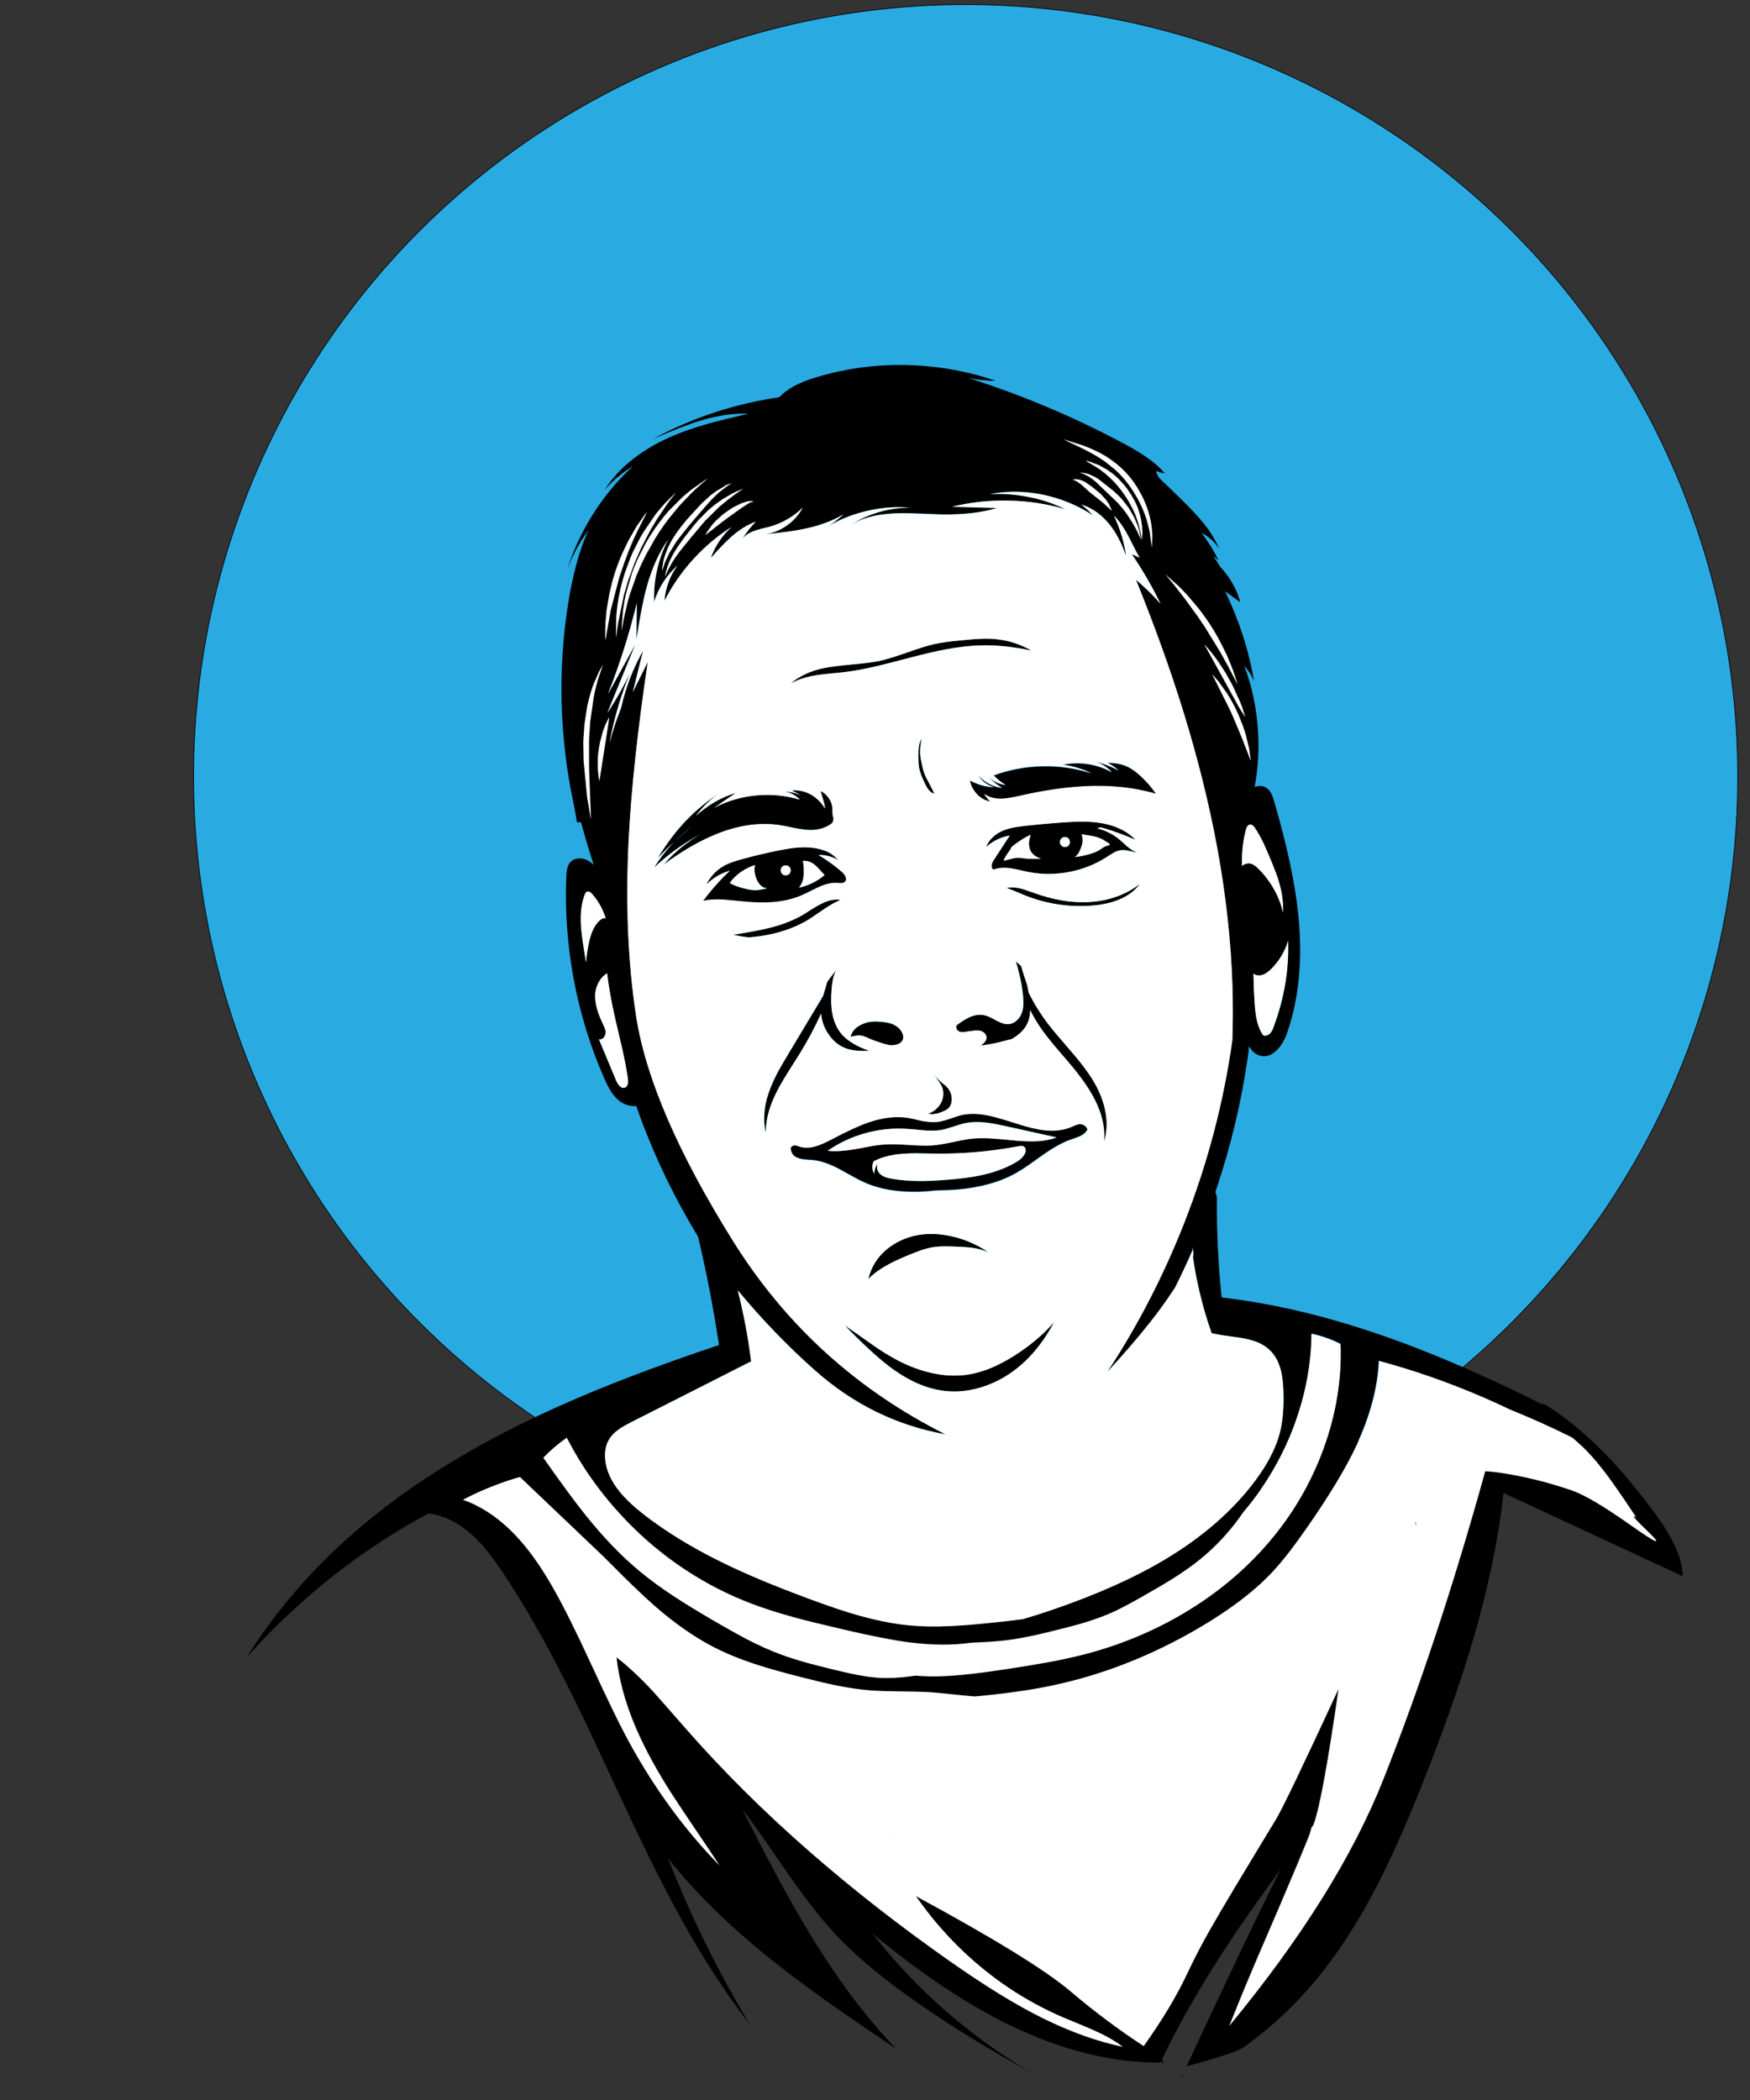 <?xml version="1.0" encoding="utf-8"?>
<!-- Generator: Adobe Illustrator 22.0.1, SVG Export Plug-In . SVG Version: 6.00 Build 0)  -->
<svg version="1.1" id="Layer_1" xmlns="http://www.w3.org/2000/svg" xmlns:xlink="http://www.w3.org/1999/xlink" x="0px" y="0px"
	 viewBox="0 0 2500 3000" style="enable-background:new 0 0 2500 3000;" xml:space="preserve">
<rect x="0" y="0" width="2500" height="3000" fill="#333333" stroke="none"/>
<style type="text/css">
	.st0{fill:#29ABE2;stroke:#000000;stroke-miterlimit:10;}
	.st1{fill:#FFFFFF;}
</style>
<circle class="st0" cx="1379.5" cy="1109.5" r="1103"/>
<g transform="matrix( 1, 0, 0, 1, 0,0) ">
	<g>
		<g id="Layer1_0_FILL">
			<path d="M1688.5,2966.6c3.6-1.2,3.9-1.8,0.7-1.7C1688.9,2965.6,1688.7,2966.1,1688.5,2966.6 M1383.4,540
				c13,2.6,26.1,3.9,39.3,4.1c-38.2-13.2-77.9-20.6-119-22.3c-47.2-2-92.9,3.7-137.3,17.1c-13.5,4-24.6,8.5-33.4,13.4
				c-7.9,4.5-14.5,9.5-19.8,15.2c-29,4.2-57.5,10.7-85.6,19.5c-33.3,10.5-65.1,24-95.4,40.4c28.8-12.5,51.2-21.3,67.1-26.1
				c25.5-7.8,48.8-11.2,70.1-10.3c-25.6,5.9-45,10.7-58.1,14.4c-21.3,6-40.1,12.7-56.2,20c-19.3,8.7-36.4,19-51.3,30.8
				c-16.6,13-29.9,27.6-40.1,43.7c7.3-8.4,15.5-16,24.5-23c5.2-4,10.6-7.6,16.2-11c-20.3,18.5-38.1,39.5-53.5,62.8
				c-18,27.2-31.7,56.2-41.2,86.9c7.4-21.1,17.8-40.4,31-58c-7.2,15.4-13.2,32.6-18.1,51.6c-4.2,15.7-7.9,33.6-11.1,53.7
				c-7.4,47-10.4,94.5-9.1,142.4c1.3,47.9,6.9,95.1,16.8,141.7c2.4,11.4,4,20.5,4.8,27.6h6c5,18.5,10.9,38.4,17.7,59.6
				c0.2,0.5,0.3,0.9,0.5,1.4c-2.8-2.7-5.7-4.8-8.5-6.3c-4.1-2.1-8.3-3.2-12.6-3c-4.7,0.2-8.6,1.7-11.6,4.6c-2.4,2.4-4.2,5.7-5.2,9.9
				c-0.7,2.9-1.1,6.7-1.3,11.4c-2,49.3,1.6,98.3,10.7,147.2c9.2,48.9,23.7,95.9,43.5,141.1c3,6.8,5.7,12.2,8,16.1
				c3.3,5.7,7.1,10.3,11,13.9c4.6,4.3,9.8,7.2,15.6,8.6c3.8,1,7.5,1.3,11.1,0.9c19.7,56.5,44.5,110.9,74.3,162.9
				c4.7,8.4,9.5,16.3,14,23.7c12.1,50.9,22.1,102.5,29.9,154.9c-88.8,29.7-165,58.8-228.3,87.2c-80.8,36.2-151.9,75.7-213.7,118.8
				c-70.4,49.3-130.5,104.7-180.2,166.4c-19.5,24.2-37,48.9-52.6,74c28.7-32.4,59.8-62.9,93-91.4c51.8-44.3,107.4-82.4,166.8-114.4
				c2.6,0.4,5.2,0.8,7.8,1.3c14.1,3,27.5,8.9,40.1,17.8c10.9,7.6,21.5,17.5,31.9,29.6c7.6,8.9,16.4,20.7,26.2,35.4
				c29.8,44.5,60.4,97.8,91.5,159.7c11.8,23.4,25.3,51.1,40.3,83.2c8.7,18.6,21.8,46.6,39.1,83.8c32.3,69.3,59.8,124.3,82.2,165
				c32.4,58.9,65.7,110.1,99.8,153.7c-45.6-75.6-84.5-154.5-116.5-236.6c33.8,42.7,75.3,84.6,124.3,125.6
				c28.3,23.7,61.2,49.1,98.9,75.9c24,17.1,58.3,40.7,102.8,70.6c-42.2-43.6-83-97.8-122.4-162.5c-15.8-25.9-32.7-55.7-50.6-89.1
				c-11.2-20.8-26.9-51.2-47.2-91c9.3,12,19.8,26.4,31.6,43.3c6.8,9.8,16.9,24.5,30.5,44.2c25.1,36.3,46.8,64.6,65.1,84.8
				c16.8,18.6,36.3,37,58.4,55.4c18.3,15.2,39.7,31.4,64.2,48.5c48.8,34.1,104.1,68,165.9,101.8c-35.1-20.4-68.7-43.6-100.6-69.3
				c-48.3-38.9-91.3-82.6-129-131.1c70.1,58.3,136.4,102.4,198.9,132.3c73,35,143.7,52.4,211.8,52.1c0.4-2.5,1.8-1.9,4.4,2.1
				l0.6,0.8c-0.3-1.7-0.7-3.3-1-4.7c-0.7-3.6-0.7-5.3-0.1-4.8c27.1-56.5,62.4-116.8,105.8-181c15.8-23.4,36.8-53,63-88.8
				c-30.3,59.8-75.2,153.8-134.7,281.8c46.5-12.5,73.6-21.7,81.5-27.2c29.5-21,56.4-44.6,80.9-70.8c37.6-40.1,72.2-89.5,103.4-148.1
				c23-42.9,47.9-98.3,74.6-166.3c29.7-75.5,53-142.1,69.8-200c21.3-73.2,35.5-142.1,42.6-206.7c139.2,64.7,224.5,104.4,256,119
				c0-24.6-14-55.7-42.2-93.3c-28.1-37.5-53.3-67.1-75.5-88.6c-22.2-21.5-42.4-38.6-60.3-51.2c-16.4-11.5-23.8-15.6-22.2-12.3
				c-14.8-7.3-29.3-14.5-43.6-21.3c-63.4-30.2-121.8-54.8-175.4-73.8c-83.6-29.7-163.5-49-239.5-57.8c-5-47.7-7.2-95.3-6.8-143
				c-0.7-3.3-1.3-5.9-2.1-7.6c0.8-2.3,1.6-4.6,2.3-7.1c19.8-59.2,34.2-119.5,43.3-181c1.1-7.7,2-13.9,2.3-18.8c0-0.5,0.1-1,0.1-1.5
				c4.4,8.1,10.2,12.7,17.7,14c8.4,1.5,16.2-1.8,23.4-9.6c5.9-6.4,10.6-14.9,14-25.3c16.3-48,21.5-102.6,15.6-163.7
				c-4.4-46-16-100.9-34.7-164.8c-1.4-4.7-2.6-8.3-3.8-10.7c-1.9-3.7-4.1-6.5-6.9-8.5c-4.6-3.2-9.9-3.9-16-2.1
				c-0.5,0.1-0.8,0.3-1.2,0.4c4.9-26.5,6.5-53.4,4.7-80.8c-2-31.9-8.5-62.5-19.5-92.1c5.9,6.5,10.6,13.8,13.9,22.1
				c-7.5-44.6-21.4-87.5-41.4-128.7l21.7,15.7c-3.6-13.4-9.5-25.7-17.7-37.3c-3.3-4.6-6.8-8.9-10.6-12.9c-3.3-5.5-6.8-10.8-10.4-16
				l7.9,6.5c-7-14-15.1-27.1-24.5-39.3c5.1,2.5,9.9,5.8,14.2,9.6c4.3,3.9,7.9,8.3,11,13c-5.2-12.5-13.1-25.2-23.6-38.1
				c-6.9-8.5-17.3-19.5-31.1-33.1c-10-9.9-20.6-20-31.6-30.5c0-0.1-0.1-0.2-0.1-0.3c-0.6-1.3-1-2.2-1.3-2.9
				c-0.9-1.6-1.5-2.6-1.7-3.2c-0.5-1.2-0.4-2.2,0.3-2.9c3.6,1.8,7.4,2.8,11.4,3.2c-6.1-7.2-13.7-14.1-22.6-20.6
				c-8.7-6.3-20.6-13.7-35.9-21.9C1533.8,595.5,1459.9,564.2,1383.4,540 M1441.4,715.1c27.7,0.6,54.7,4.7,80.9,12.5
				c-16.6-8.2-34.2-14.1-52.5-17.8c-18.4-3.7-36.9-5.1-55.5-4.1c29.2-5.5,58.6-4.2,88.3,3.9c21.5,5.9,41.1,14.7,58.7,26.5
				c-4.9-5.9-10.4-11-16.4-15.5c7.8,2.4,15.3,6.2,22.4,11.3c6.7,4.8,12.7,10.7,18.2,17.7c9.1,11.4,16.9,26.3,23.3,44.6
				c-2.8-20.4-8.6-39.6-17.4-57.7c7.4,7.2,14.9,18,22.3,32.5c2,4,5.1,9.9,9.1,17.9c1.9,3.5,3.6,6.8,5.3,9.8c-3.6-2-7.3-3.7-11.2-5.2
				c15.4,22.6,29.1,46.2,41,70.8c-10.5-12-22.2-23.4-35.1-34.4c26.6,65.8,49.2,128.5,67.7,188.2c20.6,66.7,36.7,131.3,48.3,193.8
				c12.5,67.9,19.8,134.2,21.9,198.7c0.8,26,0.7,51.7-0.1,76.9c-12.5,89.1-35.4,176.4-68.9,261.7c-29.6,75.3-66.1,146.1-109.7,212.4
				c5.7-6,10.7-11.6,15.2-16.6c23-25.6,42.7-49.3,59.1-71.5c8-10.7,15.4-21.4,22.3-32.1c8.6-17.1,16.8-34.4,24.4-51.9
				c0.7-1.4,0.8-3.4,0.7-6c1.1,5.9,1.3,10.8,0.6,14.5c2.4,16.7,5.5,33.3,9.5,49.9c4.7,19.9,10.4,39.4,17.2,58.5
				c4.7,1.1,10.1,2,16.2,3c5.6,0.8,14,2,25.2,3.6c9.5,1.6,17.3,3.6,23.5,6.1c7.9,3.3,14.5,7.6,19.7,13.1c6.7,7,11.5,16.3,14.4,27.7
				c2.1,8.5,3.3,19.3,3.6,32.2c0.2,10.8-0.1,20.4-0.7,28.9c-0.8,10.3-2.4,19.8-4.7,28.5c-3.1,11.5-7.7,23.1-14.1,35
				c-5.5,10.3-12.4,20.9-20.5,32c-32.2,43.3-75.6,81.1-130.3,113.7c-44,26.1-97.7,50-161.1,71.7c-14.9,5-28.3,9.4-40.6,12.9
				c-15.1,2-31.1,3.8-48.3,5.5c-23,2.3-42,3.8-57.2,4.5c-20.8,0.8-39.9,0.5-57.2-1.1c-22.4-2.1-46.7-7-73-14.4
				c-18.9-5.3-42.5-13.3-70.9-23.8c-48.5-17.9-89.5-35-122.9-51.5c-43.3-21.2-80.9-44.3-113-69.2c-14.4-11.2-25.6-21.8-33.8-32
				c-10.7-13.2-17.3-26.7-19.9-40.4c-1.1-6.1-1.4-12.1-0.7-17.7c0.7-6.2,2.5-11.7,5.4-16.5c3.2-5.3,7.9-10.1,14.2-14.6
				c4-2.9,10-6.3,18-10.4c51-25.8,108-54.6,170.8-86.6c-4.3-34.1-10.6-67.9-19.1-101.4c34.8,41.8,71.5,79.9,110.3,114.3
				c54.7,48.6,117,79.1,186.7,91.4c-127.3-63.8-228.6-155.8-303.7-276.2c-78.7-125.9-124.8-233.1-138.5-321.3
				c-11.8-76.4-15.3-160.7-10.6-252.9c3.5-69.5,12.6-153.8,27.2-253l-21.2,42.9c7.6-30.6,12.5-50.4,14.7-59.2
				c-10.4,18.4-18.9,37.8-25.2,58.2c-2.5,8-4.6,16-6.5,24.2c-6.4,16.1-11.9,32.6-16.4,49.4c6.6-34.7,16.4-68.2,29.7-100.6
				c-9.5,20-20.4,39.3-32.7,57.8l40.1-98.1c-12.9,23.6-26,47.3-39.2,71.1c16.6-42.3,30.4-85.4,41.1-129.5
				c-0.1,11.5-0.2,28.7-0.5,51.8c5.1-33,9.9-57.9,14.6-74.7c7.4-27.1,17.7-49.8,30.7-68.1c-7.2,13.7-12.4,28.1-15.8,43.2
				c-3.4,15.1-4.8,30.4-4.2,45.7c3.2-9.9,7.5-19.4,13.2-28.3c5.7-8.8,12.5-16.7,20.2-23.7c-5.5,7.3-9.8,15.3-12.9,24
				s-5.1,17.6-5.8,26.7c10.9-21.5,24.5-41.2,40.9-59.2c16.4-18,34.8-33.5,55-46.4c-6.7,5.9-12.5,12.7-17.6,20.3
				c-5.1,7.5-9.1,15.6-12,24.1c14.3-16.4,26.4-28.5,36.2-36.2c9.3-7.2,18.6-12.5,28-15.7c-7.4,7.4-13.8,15.6-19.3,24.7
				c3.8-5.1,9.8-9.1,17.8-11.9c4.7-1.7,12.1-3.6,22-5.9c8.8-2.5,17.1-6,25-10.7c8-4.6,15.1-10.2,21.6-16.5
				c-5.5,10.4-13.3,19.1-23.3,26c-9.8,6.7-20.3,10.8-31.4,12.3c16.5-1.7,29.2-3.1,37.9-4.5c14.4-2.1,27.1-4.8,38.3-8.2
				c13.3-4,25.3-9.2,36.1-15.5c0.2-0.1,0.5-0.3,0.7-0.4c-7,6.3-14.3,12-22.2,17.1c17.8-10.4,36.7-17.8,57-22.3
				c20.4-4.6,40.7-6,61.1-4.2c-15.1-0.3-29.9,1.8-44.6,5.9c-14.7,4.2-28.3,10.3-41.1,18.6c15.9-9.8,36.4-15.2,61.5-16.4
				c8.8-0.4,19.9-0.4,33.3,0.1c7.4,0.3,18.5,0.7,33.2,1.3c20.2,0.5,38.5-0.7,55.1-3.3c9.2-1.5,18-3.4,26.4-5.9
				c-27.6-0.7-49.2-1.4-64.7-1.8C1386.5,717.4,1413.8,714.5,1441.4,715.1 M1786,1177.8c2.2-0.2,4.6,1.4,6.7,4.8
				c4.2,6.2,8.2,13.5,12.2,21.9c2.4,5.1,5.8,12.8,10,23c3.5,8.5,6,14.9,7.6,19.1c2.6,7.2,4.7,13.8,6.2,19.7
				c3.1,12.2,4.5,24.6,4.1,37.4c-2.8-12-7.2-23.5-13.5-34.4s-13.8-20.6-22.7-29.2c-1.9-1.8-3.4-3.1-4.8-4c-1.9-1.3-3.8-2.1-5.7-2.6
				c-2.6-0.6-5.3-0.2-8.1,1.1c-1.4,0.7-2.7,1.4-3.8,2.2c-0.2-5.1-0.2-10.2,0-15.3c0.6-12.4,2.4-24.3,5.5-36.1c0.5-2,1.1-3.7,2-5
				C1783.1,1178.8,1784.5,1177.9,1786,1177.8 M1830.6,1365.8c4.2-6.9,7.3-14.2,9.6-21.8c0.7,20.8-0.7,41.5-4.2,62.4
				c-3.4,20.6-8.9,40.7-16.3,60.3c-0.8,2.1-1.5,3.8-2,5.1c-0.9,1.8-2,3.3-3.1,4.5c-1.4,1.4-3,2.3-4.7,2.9c-2,0.6-3.7,0.6-5.3-0.2
				c-4.2-6-7.2-13.6-9.2-22.4c-1.3-6.1-2.3-14.3-3-24.5c-0.8-13.7-1.4-27.3-1.6-41c1.4,1,3,1.8,4.7,2.1c6.1,1.4,12.8-1.4,20.3-8.5
				C1821.5,1378.9,1826.4,1372.7,1830.6,1365.8 M838.8,1273.7c2.2-0.7,4.6,0.4,7.2,3.5c6.1,7,11.1,14.7,14.9,23.1
				c1.8,3.9,3.2,7.8,4.4,11.8c-0.6-0.2-1.1-0.4-1.7-0.5c-2-0.1-4.2,0.9-6.5,3c-4,3.3-7.2,7.8-9.9,13.6c-2,4.2-3.7,9.7-5.4,16.3
				c-2.1,9.4-3.7,19.4-4.7,30.2l-2.8-17.5c-2.8-17-4.4-30.3-4.6-39.8c-0.5-14.8,1.4-27.7,5.4-38.8
				C836,1275.9,837.3,1274.3,838.8,1273.7 M857.4,1399.9c2.9-4.2,6.2-7.3,9.9-9.5c2,18.8,6.2,41.6,12.5,68.7
				c2.1,9,5.3,22.6,9.5,40.6c3,13.5,5.3,25.6,7,36.2c0.3,1.6,0.6,3.2,0.7,4.6c0.3,1.8,0.4,3.3,0.3,4.7c-0.1,4.4-1.5,7.2-4.3,8.5
				c-2.5,1.1-5,0.5-7.6-2c-2-2-3.7-4.6-5.1-8c-11-26.2-19.1-45.8-24.6-58.9c2.2,0.6,4.4-0.2,6.3-2c1.9-1.8,2.9-3.9,3.1-6.4
				c0.2-2-0.1-4.4-0.9-6.9c-0.5-1.4-1.4-3.6-2.8-6.6c-3.8-8-6.5-14.9-8.2-20.6c-2.2-7.7-3.3-15-2.8-21.7
				C850.8,1413,853.1,1406,857.4,1399.9 M776.2,2082.4c10.2-10.7,21.4-20.3,33.5-28.6c26.7,52,62.1,98.3,106.3,138.8
				c46.6,42.7,98.6,75.1,156.2,97.3c18.9,7.2,40.5,14.2,65,20.8c14.3,3.9,36.4,9.3,66.4,16.3c40.9,9.6,72.4,15.7,94.4,18.6
				c32.8,4.3,62.5,4.5,89.1,0.7c10.7-0.5,19.1-0.8,25.1-1.3c13.7-0.9,25.8-2.2,36.6-3.8c7.4-1.1,15.6-2.6,24.7-4.6
				c5.8-1.2,13.9-3.1,24.4-5.6c20.3-4.8,36.1-8.9,47.5-12.3c17.3-5.1,32.6-10.7,45.9-16.8c5.9-2.7,12.5-5.9,19.6-9.9
				c4.3-2.3,10.7-5.9,19.2-10.6c18.6-10.5,33-18.9,43.2-25.3c15.6-9.8,29.2-19.3,40.8-28.6c24-19.5,44.7-42.1,62.1-67.7
				c15.6-18.3,29.6-37.9,41.9-59c18-30.9,31.8-63.2,41.3-97.2c9.2-32.7,13.9-65.6,14.3-98.6c14.4,3,28.2,7.9,41.4,14.6
				c1.9,51-6.5,101.7-25.2,151.9c-18.2,49-44.4,93.3-78.8,133.1c-33.3,38.5-72.8,71.4-118.8,98.8c-44.2,26.4-92,46.2-143.1,59.4
				c-16.2,4.2-34.4,8.1-54.6,11.8c-13.3,2.4-31.7,5.5-55.1,9.1c-41,6.3-72.6,9.9-94.8,10.4c-12.8,0.4-25.1,0.1-36.8-0.9
				c-1.8,0.3-3.4,0.6-4.9,0.7c-17.6,2.4-33.5,3.2-47.7,2.4c-9.7-0.7-20.4-2.1-32.3-4.5c-6.9-1.4-17.6-3.8-32-7.2
				c-16.6-4.1-29.3-7.2-37.9-9.7c-13.9-3.9-26.4-7.8-37.4-11.9c-15.5-5.8-32.2-13.3-50-22.5c-12.3-6.3-28.3-15.2-48-26.9
				c-22.4-13.1-40.3-24.1-53.7-32.9c-19.3-12.6-36.2-25-50.8-37.2c-25.4-21.1-50.9-47.8-76.8-79.9
				C821.7,2145.7,801.6,2118.5,776.2,2082.4 M726.8,2114.9c5.9-2,11.2-3.5,15.9-4.8l120.8,115.5c30.9,31.4,54.8,54.5,71.8,69.2
				c27.9,24.2,54.9,43.1,81,56.9c18.5,9.8,40,18.6,64.3,26.5c16.7,5.5,39.1,11.7,67.2,18.8c19.1,4.8,34.8,8.5,47.1,11
				c17.3,3.4,33.3,5.8,47.7,6.9c10,0.8,24,1.3,41.6,1.5c19.8,0.2,33.6,0.6,41.7,1c7.6,0.5,18.2,1.4,31.7,2.9
				c15.1,1.6,25.6,2.6,31.7,3.1c1,0.1,2,0.1,3,0.2c9.4-0.8,17.6-1.6,24.4-2.4c32.9-3.5,62.3-8.1,88.1-13.7
				c39-8.4,77.7-20.4,116-36.2c37.1-15.3,73.1-33.8,108.1-55.6c16.7-10.5,31.5-20.6,44.4-30.6c15.1-11.6,28.6-23.4,40.3-35.5
				c9-9.4,18.4-20.4,28.1-32.9c6.7-8.6,15.1-20.4,25.5-35.1c32.2-46.2,55.9-85.6,70.9-118.2c19.2-41.7,29.7-81.4,31.4-119.2
				c50.5,13.6,99.8,30.9,147.9,51.7c13.4,5.8,26.7,11.8,39.8,18.1c30,12.1,59.5,25.4,88.5,39.9c3.3,2.9,6.6,5.9,10,8.9
				c14.7,13.1,31.4,32.8,50,59.1c10.4,14.7,20.7,30,31.2,45.9c-8.3-5.3-2.3,1.9,18,21.5c20.4,19.6,11.4,16-26.6-10.9
				c-38.1-26.9-66-43.3-83.8-49.3c-17.8-5.9-34.6-10.9-50.5-14.9c-19.6-4.8-38.1-8.4-55.4-10.7c-6.8-0.9-12.5-1.4-17.4-1.6
				c-45.1,162.4-93.4,308.9-145.2,439.3c-43.7,110.1-117.1,227.8-220.4,353c11.1-28,24-59.4,38.8-94.1
				c26.4-61,45.9-106.8,58.7-137.4c5.9-14,11.5-27.7,16.8-40.9c1.2-4,2.2-7.6,3.1-10.8c0.9-1.2,1.8-2.3,2.6-3.5
				c8.5-21.3,20.5-86.1,36.1-194.8c-50.6,109.6-80.6,172-90,187.4c-12.4,20.3-31.8,52.4-58.4,96.6c-15.4,25.6-27.1,45.5-35.1,59.8
				c-12.6,22.4-23.2,42.8-32,61.5c-15.1,32.2-36.1,67.3-62.9,105.1c-36.2-23.8-71-49.7-104.2-78c-35.8-30.4-109.5-75.8-221.1-136.2
				c18.7,27.2,40.2,52.7,64.8,76.3c43,41.4,91.4,73.8,145.2,96.8c2,0.8,11,4.6,27,11.2c11,4.6,19.9,8.5,26.8,11.8
				c12.2,5.9,22.8,12.3,31.6,19.1c-36.6-7.7-74.5-21.3-113.7-40.6c-38.3-19-83.2-46.5-134.6-82.6
				c-71.4-50.3-137.4-101.8-197.8-154.5c-65.3-57.1-124.7-116-178.1-176.8c-28.5-32.5-44.2-50.5-47.2-53.6
				c-18.4-19.9-35.8-36-51.9-48.4c3.3,30.6,11.8,62.4,25.4,95.3c11.2,27.2,26.7,56.6,46.2,88.2c8.9,14.4,27.2,42,54.9,82.7
				c7.5,11.1,14.4,21.5,20.7,31.2c-19.9-20.4-38.8-42.2-56.9-65.4c-27.9-36.1-53-75-75.5-116.9c-11.2-20.8-28.3-56.3-51.5-106.5
				c-21.3-46.1-38.8-81.3-52.8-105.8c-15.6-27.6-31.4-50.6-47.4-68.9c-19.9-22.8-41.4-39.8-64.3-51.2c-6-3.1-12.1-5.5-18.1-7.5
				c3.3-1.8,6.8-3.6,10.8-5.6c1.2-0.6,2.5-1.2,3.8-1.8C692.2,2127.5,709.1,2120.7,726.8,2114.9 M2022.8,2178.7
				c0.7-1.9,0.3-3.3-1.1-4.6C2022.1,2175.7,2022.5,2177.1,2022.8,2178.7 M1270,2627.8c0.7,0.2,0.9-0.1,0.6-0.7
				C1270.5,2627.3,1270.3,2627.6,1270,2627.8 M1240.3,1916.8c-6.3-4.6-17.5-12.4-33.5-23.4l9.1,9.1c24.4,24.6,44.7,42.6,60.6,53.9
				c24.3,17.3,48.4,27.4,72,30.4c19.4,2.4,39.2,0.1,59.2-6.9c19-6.7,36.2-16.9,51.9-30.7c14.5-12.7,27.2-28.2,38.3-46.2
				c2.9-4.6,5.6-9.5,8.2-14.5c-12.9,15.1-29.2,29.4-48.6,42.7c-12.8,8.8-25.3,15.8-37.2,21.1c-13.9,6.1-27.5,10-40.7,11.8
				c-15.8,2-32.3,1-49.5-3c-15.6-3.5-31.3-9.5-47.1-17.6C1269.5,1936.6,1255.4,1927.8,1240.3,1916.8 M1246.8,1809.9
				c-2.6,5.2-4.7,11.1-6.3,17.5c5-5.6,11.6-10.8,19.7-15.8c6.8-4.2,14.3-8.2,22.7-12.1c6.7-3.1,14.6-6.4,23.7-10
				c5.2-2,9.1-3.3,11.9-4.3c4.5-1.4,8.5-2.5,12.3-3.2c4.6-0.8,10-1.4,16.2-1.5c3.3-0.1,8.7,0,16.4,0.2c11.2,0.4,19.6,0.9,25.1,1.7
				c9.2,1.2,17.2,3.4,23.9,6.7c-7.6-5.5-16.5-10.4-27-14.8c-12.6-5.3-25.3-8.7-37.9-10.4c-13.7-1.9-26.7-1.5-38.9,1
				c-13.3,2.8-25.3,8-36.1,15.6C1261,1788.7,1252.4,1798.4,1246.8,1809.9 M1244.1,1459.7c-1.5,0.2-3,0.4-4.4,0.7
				c-2.5,0.7-4.9,1.7-7.4,2.7c-4.6,2-8.3,4.5-11.2,7.3c-0.9,0.8-1.7,1.8-2.3,2.7c-1.9,2.6-3.2,5.5-3.7,8.5c3.3-0.9,6.1-1.6,8.5-1.8
				c3.2-0.4,6-0.2,8.7,0.4c1.5,0.4,3.2,0.9,5.1,1.8c1.1,0.5,2.7,1.1,4.8,2.1c3.7,1.7,9.8,3.9,18.1,6.6c2.5,0.7,4.4,1.3,5.8,1.7
				c2.1,0.6,4.1,0.9,5.9,1.1c3.1,0.2,6.2-0.2,9.3-1.1c3.5-1.1,5.9-2.7,7.3-4.9c1.2-1.8,1.7-3.8,1.6-6.2c-0.1-2.2-0.7-4.4-1.8-6.3
				c-1.3-2.6-3.2-4.9-5.6-7c-2.2-1.9-4.8-3.4-7.8-4.7c-4.6-1.9-10.6-3.1-17.8-3.5c-0.8,0-1.6-0.1-2.4-0.1
				C1250.9,1459.2,1247.2,1459.3,1244.1,1459.7 M1194.6,1385.8c-4.3,5.4-8.5,11-12.9,16.8c-1.8,6.3-3.6,12.9-5.6,20l-48.5,80.9
				c-8.4,13.9-14.5,24.5-18.3,32c-6.2,12.2-10.7,23.5-13.6,34.1c-3.3,12.5-4.5,24.8-3.5,36.6c0.4,4.3,1,8.4,2,12.3
				c0-6.2,0.5-12.4,1.6-18.5c2.5-14.9,8.7-31.2,18.6-49c3.4-6.1,8-13.8,13.8-22.9c8.8-13.8,13.6-21.4,14.2-22.5
				c11.4-18.5,21.7-37.7,30.8-57.6c0.9,11,4.6,21,11,30c6.9,9.9,15.5,16.5,25.8,20.1c5,1.7,10.9,2.7,17.5,3c3.5,0.2,8.4,0.2,14.7,0
				c-8-2.6-15.5-5.9-22.7-10.2c-6.7-4-12.1-8.2-16-12.6c-7.2-7.9-12-18.2-14.3-30.8c-1.9-10-2.1-21.7-0.9-35.2c0-0.1,0-0.1,0-0.2
				c0.6-7.4,1.7-13.5,3.2-18.4c0.2-0.6,0.4-1.1,0.6-1.7C1192.6,1389.9,1193.5,1387.8,1194.6,1385.8 M1178,1298.3
				c8.7-5.9,16.4-10.1,22.9-12.7c-8.1-1.5-17.1,0.3-27.1,5.3c-5.8,2.9-14.2,7.9-25.3,15.1c-13.4,8.1-29.6,14.6-48.6,19.4
				c-11.6,3-29,6.2-52.1,9.9c7.2,1.9,14.5,3.1,21.8,3.8c9.3-0.7,18.2-1.9,26.8-3.5c22.6-4.4,42.6-11.9,59.8-22.6L1178,1298.3
				 M1061.5,1227c-7.2,2-12.7,3.7-16.8,5.2c-6,2.2-11.2,4.8-15.6,7.8c-6.1,4.2-11.3,9.5-15.6,15.8c-1.7,2.5-3.2,5.1-4.5,7.8
				c2.4-2.4,4.9-4.6,7.6-6.7c8-6.1,16.7-10.5,26.2-13.2c-14,13.2-26.9,27.6-38.4,43.1c7.8-1.8,17.1-2.4,27.7-1.9
				c2.1,0.1,11.4,0.9,28,2.6c16.5,1.7,31,2,43.5,1.1c15.7-1.2,29.6-4.5,41.8-9.8c2.9-1.2,7-3.3,12.4-6c5.6-2.9,9.8-4.8,12.5-6
				c9.8-4.4,18.4-6.2,25.9-5.6c3.2,0.2,5.3,0.3,6.3,0.2c2.3-0.2,4-1,5.1-2.5c1.5-1.9,1.6-4.2,0.2-6.9c-0.9-2.1-2.6-4.3-4.9-6.4
				c-10.4-9.1-21.7-17.2-33.6-24.3c6.6-0.3,13,0.7,19.3,3.1c3.3,1.2,6.5,2.7,9.5,4.5c-5.9-6.1-11.4-10.2-16.6-12.5
				c-7-3-14.7-4.9-23-5.7c-7.2-0.7-15.1-0.6-23.5,0.4c-6.2,0.7-13.9,2-23.3,3.8C1095.3,1218.4,1078.6,1222.3,1061.5,1227
				 M1042.6,1261.4c3.6-5.2,8.1-9.9,13.5-13.9c5.1-3.8,10.7-7,16.9-9.5c2-0.7,3.9-1.4,5.7-2c-0.8,3.3-1,6.7-0.6,10.4
				c0.6,4.4,1.9,8.5,4.1,12.7c1.6,2.9,3.4,5.2,5.5,6.9c2.5,2,5,3,7.7,2.8c-0.5,0.6-1.3,0.9-2.6,1.2c-3.5,0.7-5.8,1.1-7,1.3
				c-2.6,0.4-4.9,0.6-7,0.6c-3,0-6.3-0.4-10-1.1c-2.1-0.5-5.4-1.3-9.9-2.5c-3.9-1.2-6.7-2.1-8.4-2.8
				C1047.3,1264.1,1044.6,1262.8,1042.6,1261.4 M1127.4,1238.2c1.4,1.4,2,3.2,2,5.1s-0.7,3.7-2,5.1c-1.4,1.4-3.2,2-5.1,2
				c-2,0-3.7-0.7-5.1-2c-1.4-1.4-2-3.2-2-5.1s0.7-3.7,2-5.1c1.4-1.4,3.2-2,5.1-2C1124.3,1236.2,1126,1236.8,1127.4,1238.2
				 M1147,1229.8c0.4,0,0.7-0.1,1.2-0.1c4.7,0,9.1,1.2,12.9,3.7c1.7,1,3.3,2.3,5,4c1.1,1,2.6,2.6,4.5,4.6c1.7,1.8,4.1,4.4,7.3,8
				c-5.2,4.5-10.9,8.2-17.1,11.2c-6.1,3.1-12.6,5.3-19.3,6.8c2.1-3.3,3.5-5.7,4.2-7.2c1.4-3.2,2.1-7.2,2.4-12.5
				C1148.3,1242.1,1148,1235.8,1147,1229.8 M1121.4,1130.8c4,0.7,7.8,2,11.5,4c3.6,2,7,4.5,9.9,7.4c-20.2-6-41-8.1-62.5-6
				s-41.4,8-60.1,17.8l31.4-21.5c-10.6,3.3-20.7,7.6-30.4,13.2c-9.7,5.6-18.5,12.2-26.7,19.7c9.7-13,21-24,34.2-33.1
				c-16.9,10.9-32.4,23.6-46.7,38.1c-14.8,15-28.8,33.4-42,55.2c7.6-8,15.5-15.8,23.6-23.3c7.8-8,16.3-15.3,25.3-22
				c-8.6,7.1-17.1,14.4-25.3,22c-1.6,1.7-3.2,3.3-4.6,4.9c-9.2,9.9-17.3,20.6-24.3,32.1c20.2-19.1,42.5-35,66.9-48
				c-8.6,4.8-16.8,10.4-24.7,16.5c-10.5,8.2-20.1,17.3-28.7,27.3c27.7-20.4,54-35.4,78.8-45c30.7-11.8,59.7-15.7,87.1-11.5
				c5,0.7,12.5,2.1,22.5,4.4c9,1.8,16.5,2.6,22.7,2.6c8.2-0.1,15.6-1.9,22.3-5.2c3.1-1.5,5.7-3.3,8-5.3c0.4-0.8,0.7-1.8,0.9-2.7
				c0.4-1.5,0.5-2.3,0.5-2.7c0-0.5-0.1-1-0.3-1.7c-0.2-0.7-0.4-1.4-0.5-1.8c-0.4-1.4-0.6-3.3-0.6-5.6c0-3.3-0.1-5.1-0.1-5.7
				c-0.3-5.3-2-10.3-5.1-14.8c-3.1-4.6-7.1-8-11.9-10.2c0.4,1.4,1.7,5.7,3.8,12.7c0.7,2.4,1.3,4.7,1.8,7c0.4,1.7,0.6,3.4,0.6,5.1
				c-3-5.3-6.9-10-11.7-14c-5.1-4.3-10.7-7.4-16.7-9.5c-6.4-2.1-12.7-2.8-19.1-2c4.6,2,9.2,4.5,13.8,7.2c3.9,2,7.5,4.4,10.9,7.2
				c-3.6-2.6-7.2-5-10.9-7.2c-1.7-0.8-3.3-1.6-5.1-2.2C1133.7,1132.1,1127.6,1130.9,1121.4,1130.8 M1355.1,1598.8
				c-7,2.4-12.8,3.7-17.5,4.1c-5.5,0.5-12.2-0.2-20.2-2c-8.9-2.2-15.5-3.6-20-4.5c-16.9-2.7-35.6-0.7-55.9,6.2
				c-13.1,4.5-30.9,12.5-53.1,24.3c-9.2,5-16.8,8.4-22.9,10c-8.8,2.6-16.6,2.7-23.6,0.5c-2.6-0.8-3.9-1.3-4-1.4
				c-1.6-0.4-2.9-0.5-4.1-0.2c-1.6,0.5-3.1,1.6-4.4,3.3c0,0.7,0.1,1.5,0.2,2.3c0.7,4.8,3,8.5,6.8,10.8c3.1,1.9,7.2,3.1,12.2,3.7
				c2.9,0.4,7.2,0.7,13.1,1c10.8,1.1,23.2,5.4,37.5,12.9c1,0.6,6.9,3.8,17.8,9.9c7.2,4,13.2,7.1,18,9.2c21.7,9.7,47.4,14,77.2,13.3
				c7.2-0.2,15.7-0.8,25.4-1.9c10.7-0.1,20.6-0.6,29.7-1.3c33-2.8,61.1-10.6,84.1-23.5c5.6-3.2,12-7.2,19.2-12.3
				c8.3-5.9,14.5-10.3,18.7-13.3c15.3-10.8,28.4-18.1,39.5-22c2-0.7,5.2-1.8,9.3-3.2c3.5-1.3,6.5-2.7,8.8-4.3c2.9-2,5.1-4.5,6.6-7.3
				c0,0,0.1,0,0.1-0.1c-0.7-1.7-1.6-3.1-3-4.5c-2-1.9-4.3-2.9-6.9-3.1c-1.9-0.2-4.1,0.2-6.5,1.1c-0.2,0-2.2,0.9-6.3,2.7
				c-11.2,4.8-24.3,6.5-39.2,4.8c-10.8-1.2-24.1-4.4-40-9.6c-18.5-6-31.7-9.8-39.5-11.3c-15-3.1-28.3-3.2-39.9-0.5
				C1370.2,1593.9,1364.4,1595.8,1355.1,1598.8 M1296.3,1612.7c5.3,0.4,13.3,1.1,23.9,2.1c9.3,0.7,17.2,0.5,23.7-0.7
				c4.3-0.7,10.2-2.4,17.9-4.9c8.1-2.7,14-4.4,17.9-5.1c8.5-1.7,18-2,28.7-0.7c6.6,0.7,16.2,2.5,28.6,5.2l72.4,16
				c-7.7,2.9-16.3,4.6-25.6,5.3c-8.4,0.7-18.7,0.5-30.9-0.6c-14-1.4-24.5-2.4-31.5-2.9c-12.2-0.9-22.7-0.9-31.3-0.2
				c-6.4,0.6-15.9,2.2-28.6,5c-12.6,2.7-22.2,4.3-28.7,4.8c-7.7,0.7-19,0.5-33.6-0.6c-15.3-1-26.5-1.3-33.6-0.8
				c-6.3,0.4-13.8,1.3-22.8,2.8c-10,2-17.6,3.3-22.6,4.2c-14.8,2.5-27.4,3.3-37.8,2.1c15.6-10.8,32.7-19,51.3-24.4
				C1254.4,1613.5,1275.2,1611.2,1296.3,1612.7 M1308.6,1647.5c0.7,0,8.8,0.1,24.6,0.4c39.7,0.7,80.2-2.6,121.7-10.1
				c1.9-0.4,3.4-0.6,4.7-0.5c1.8,0.1,3.1,0.7,4.1,1.6c1.1,1,1.7,2.5,1.7,4.5c0,1.7-0.4,3.3-1.2,4.9c-1.3,2.7-3.3,5.3-6.1,7.6
				c-2.1,1.9-4.8,3.7-8.2,5.6c-13.6,7.7-29.6,13.6-48,17.6c-13.8,3-30.9,5.2-51.3,6.7c-14.7,1.1-27.3,1.7-38.1,1.6
				c-13.8-0.2-26.4-1.2-37.9-3.2c-3.9-0.7-7.2-1.5-9.6-2.4c-3.3-1.3-6-3-8.1-5c-2.4-2.4-3.7-5.4-3.9-8.9c-0.1-2.5,0.4-4.6,1.6-6.3
				c-1.4,1.8-2.6,3.7-3.5,5.8c-1.3,3-2,6.1-2,9.5c-2-3-2.8-6.3-2.7-10c0.1-2.6,0.7-5.2,1.7-7.6c9.9-5.3,21.9-8.7,36.1-10.3
				C1290.9,1648,1299.1,1647.6,1308.6,1647.5 M1341,1544.8c3,4.2,4.9,7.8,5.8,11c0.7,2.5,0.9,5.2,0.7,8.2c-0.5,6.9-3.2,13-8.3,18.5
				c-3.9,4.2-8.4,7.1-13.3,8.5c1.2,0.3,2.5,0.6,3.8,0.7c2.7,0.2,5.6-0.1,8.6-0.8c2.4-0.6,5.2-1.5,8.5-2.9c4.2-1.7,7.1-3.5,8.8-5.5
				c2.2-2.5,3.5-5.8,3.9-9.9c0.4-3.6-0.1-7.2-1.3-10.6c-1.2-3.4-3.1-6.5-5.6-9.1c-0.8-0.9-2-1.9-3.3-3c-1.6-1.2-2.7-2.1-3.5-2.8
				c-4.5-3.6-8.5-7.8-12.1-12.7C1334.5,1535.6,1336.9,1539.1,1341,1544.8 M1469.3,1417.7c0-0.2-0.1-0.4-0.1-0.6
				c-0.5-2.8-0.9-6.1-1.7-10c-3.4-10.1-6.3-19.1-8.6-27c-2.5-2.2-5-4.5-7.6-6.6c2.5,7.7,4.6,15.6,6.3,23.6c1.7,7.8,3,15.8,3.9,23.8
				c0.6,5.2,0.7,9.5,0.7,13c-0.1,4.7-0.8,9-2.1,12.7c-1.5,4.3-3.8,7.9-7,10.9c-3.4,3.3-7.2,5.1-11.2,5.6c-4.7,0.6-10.6-0.9-17.6-4.6
				c-3.8-2.1-6.6-3.6-8.5-4.6c-3.3-1.7-6.3-2.8-8.9-3.3c-7.1-1.7-14.8-0.6-23,3.3c-4.8,2.3-10.6,5.9-17.3,11.1
				c-0.5,1.9-0.4,3.5,0.3,5.1c0.4,0.8,0.8,1.7,1.6,2.3c0.7,0.7,1.5,1.1,2.3,1.5c1.3,0.6,2.8,0.8,4.6,0.8c1.1,0,2.7-0.2,4.7-0.6
				c3.4-0.6,6-0.9,7.8-1.1c3-0.5,5.2-0.7,6.7-0.8c2.5-0.1,4.6,0.1,6.6,0.7c2.2,0.7,4.1,1.8,5.7,3.4c1.7,1.8,2.5,3.6,2.6,5.8
				c0.2,3.8-2.4,7.5-7.6,11.1c-0.3,0.2-0.6,0.4-0.7,0.6c4.4-0.6,8.8-1.2,13.5-2c7.4-1.4,17.6-3.8,30.5-7.2c3.4-1.9,6.7-3.9,9.6-6.3
				c6.4-5.2,11.1-11.2,13.9-17.9c2-4.9,3.2-10.7,3.3-17.2c3.6,7.8,8.2,15.7,13.7,23.7c5.2,7.7,11.8,16.3,19.7,25.8
				c2,2.3,8.9,10.5,21.1,24.7c17.1,19.9,29.6,37.6,37.5,53.2c10.9,21.2,15.3,41.4,13.3,60.7c4.8-14.6,5.2-30.5,1.1-47.8
				c-3.5-15.1-10.2-30.1-19.9-45c-6.7-10.3-16.6-23.1-30-38.6c-16.1-18.6-26.6-31.1-31.5-37.6
				C1486.2,1448.1,1477.1,1433.3,1469.3,1417.7 M1315.1,1064c0.3-2.1,0.7-5,1.4-8.7c-1.9,3.1-3.2,6.8-3.8,11.2
				c-0.5,3-0.7,7.3-0.7,13.1c0,4.1,0.1,7.2,0.2,9.3c0.2,3.3,0.5,6.4,1,9.1c0.7,3.3,1.8,6.8,3.3,10.7c0.9,2.2,2.4,5.7,4.5,10.3
				c2,4.1,3.7,7.2,5.4,9.2c2.4,3.1,5.2,5,8.2,5.9c-1.2-3.4-3.4-8.2-6.8-14.1c-3.4-6.2-5.8-11-7-14.1c-0.7-1.7-1.3-3.6-1.9-5.9
				c-0.1-0.3-0.6-2.3-1.5-6c-1.6-6.9-2.5-12.1-2.8-15.7C1314.2,1073.9,1314.4,1069.3,1315.1,1064 M1628.3,1262.8
				c-10.1,8-21.7,14.2-34.8,18.7c-12.3,4.2-25.3,6.6-38.8,7.2c-24.4,1.2-50.4-3.3-77.8-13.2c-9.7-3.5-16.4-5.7-20.3-6.5
				c-7-1.6-13.2-1.7-18.6-0.4c1.4,0.5,2.7,0.9,4.1,1.4c4.6,1.7,11.5,4.5,20.6,8.5c15.2,6.2,30.9,10.6,47.2,13.2
				c16.3,2.6,32.6,3.3,49,2.1c14.7-1,27.6-3.8,38.8-8.3C1611,1280.2,1621.2,1272.6,1628.3,1262.8 M1590.5,1218.4
				c3.5-2,6.9-3.3,10-3.7c2.8-0.5,6-0.4,9.8,0.2c1.1,0.2,4.5,0.9,9.9,2.1c1.6,0.4,3.1,0.7,4.5,0.8c-1.9-0.7-3.6-1.5-5.4-2.4
				c-3.2-1.7-6.7-4.3-10.7-7.8c-4.4-4.1-7.7-7.1-10-8.9c-9-7.4-19.2-12.5-30.6-15.3c1.9-1.7,4.9-1.8,9.1-0.4
				c15,4.6,29.9,10,44.9,16.5c-4.7-5-10.4-9.4-17-13.1c-8.4-4.6-17.8-8.1-28.1-10c-8.7-1.8-18.6-2.7-29.6-2.8
				c-7.5-0.1-17.5,0.4-29.7,1.2c-20.8,1.6-38.4,3.2-52.8,4.8c-7.4,0.8-13.4,1.7-17.8,2.6c-6.4,1.3-12.1,3.2-16.9,5.5
				c-5.8,2.8-10.5,6.4-14.4,10.8c-3.2,3.6-5.5,7.4-7,11.4c3.8-3.4,8.1-6.5,12.7-9.1c6.7-3.6,13.8-6.1,21.1-7.3l-23.3,35.7
				c-1.6,2.5-2.5,5-2.6,7.7c-0.1,3,0.9,4.7,3.3,5.1c6.4-2.4,14.3-3,23.5-1.8c3.3,0.5,7.2,1.2,12,2.3c2.7,0.7,6.7,1.5,11.9,2.7
				c19.4,4,39.1,4.2,59.1,0.5c20-3.7,38.3-11,54.9-21.7C1586.5,1220.9,1589.6,1218.9,1590.5,1218.4 M1433.9,1229.7
				c0.7-2.7,2.4-6,5.3-10c3.3-4.5,5.3-7.7,6-9.8c5.5-4.5,11.4-8.6,17.8-12.5c3.5-2.1,6.7-3.7,9.4-4.8c-1.5,4.3-2.2,8.2-2.3,11.8
				c-0.2,5.3,1,9.8,3.6,13.3c1.5,2,3.5,3.9,6,5.6c2,1.2,4.5,2.4,7.5,3.5c-5.7,0.1-9.7,0.2-11.9,0.2c-4.5,0-8.4-0.3-11.8-0.7
				c-3-0.5-4.6-0.7-5-0.7c-2-0.2-3.6-0.3-5.1-0.2c-2.1,0-4.7,0.5-7.8,1.4C1440.3,1228,1436.4,1228.9,1433.9,1229.7 M1582.7,1207.9
				c-2.1,0.3-4.6,1.4-7.3,3.2c-3.1,2.1-5.4,3.7-7,4.6c-2,1.1-4.8,2.3-8.3,3.4c-7.6,2.5-15.9,4.3-24.8,5.4c1.9-1.1,3.4-2.7,4.9-4.9
				c1-1.6,2.1-3.7,3.3-6.4c1.5-3.5,2.3-6.2,2.7-8.3c0.6-2.7,0.6-5.5,0.1-8.4c-0.3-1.6-0.7-3-1.2-4.5c1.5,0,3.2,0.3,5.1,0.7
				c1.4,0.2,3.5,0.6,6.5,1.1c3,0.6,5,0.9,6.2,1.1c2.3,0.5,4.4,1,6,1.7c2.3,0.8,4.8,2,7.6,3.5c1.9,1.1,4.3,2.6,7.2,4.5
				c1.1,0.6,1.6,1.2,1.4,2c-0.1,0.5-0.4,0.7-0.8,1C1584,1207.7,1583.5,1207.9,1582.7,1207.9 M1526.4,1197.8c1.4,1.4,2,3.1,2,5.1
				s-0.7,3.7-2,5.1c-1.4,1.4-3.1,2.1-5.1,2.1c-2,0-3.6-0.7-5-2.1c-1.4-1.4-2.1-3.1-2.1-5.1c0-2,0.7-3.7,2.1-5.1
				c1.4-1.4,3.1-2.1,5-2.1C1523.3,1195.8,1525,1196.4,1526.4,1197.8 M1651.4,1134c-1.8-2.6-3.6-5.2-5.6-7.6
				c-6.2-8-13.2-15.1-21-21.5c-5.7-4.6-10.8-7.9-15.5-9.9c-7.1-3.2-16.2-4.8-27.1-4.9c5.7,3,11,6.7,15.9,11
				c-11.1-5.9-22.6-10.2-34.8-13c4.7,1.4,9.3,3.3,13.7,6c4.3,2.6,8.1,5.8,11.4,9.5c-10.5-5.9-21.8-9.8-33.9-11.6
				c-12.2-1.9-24.2-1.6-36,0.8c14.3,2,27.9,6.1,40.7,12.3c-22.6-7.2-46-10.7-70.2-10.1c-24.1,0.6-47.2,4.9-69.5,13.1
				c5.2,5.5,10.9,10.1,17.2,13.8c-4.7-0.7-9.3-2-13.7-4.1c-4.4-2.1-8.4-4.8-11.8-8.1c6.1,6.3,12.9,11.7,20.4,16.3
				c-6.5-0.8-12.6-2.8-18.5-5.8c-5.9-3.1-11.1-7.1-15.4-11.9c2.5,4.1,5.8,7.6,9.6,10.5c3.9,3,8.2,5,12.8,6.2c-8.4-0.3-16.4-2-24.3-5
				c-3.5-1.3-6.9-2.9-10.1-4.6c1,6.4,3.8,12.4,8.5,17.8c5.7,6.8,12.6,10.9,20.6,12.4c-3.4-3.3-6.4-7-8.8-11.2
				c6.3,4.8,14.5,7.2,24.6,7c6.5-0.1,15.5-1.5,27.1-4.2c37.5-8.6,71.8-13.3,103-13.9c26.7-0.6,51.7,1.8,74.9,7.1
				C1641,1131.1,1646.3,1132.5,1651.4,1134 M1423,913c-7.2-0.7-15.3-0.8-24.4-0.4c-5.5,0.3-13.7,0.9-24.4,2
				c-8.6,0.8-15.1,1.5-19.7,2.1c-7.2,0.9-13.8,2-19.6,3.3c-8.6,2-21.5,5.9-38.4,11.9c-16.8,5.9-29.6,9.9-38.4,11.8
				c-9,2-22.6,3.8-40.7,5.4c-18.4,1.7-32,3.4-40.7,5.3c-14.8,3.2-27.6,8.3-38.4,15.5c-3.2,2-6,4.3-8.6,6.6
				c5.1-3.1,10.7-5.6,16.8-7.4c8-2.6,17.7-4.6,29.2-5.9c6.6-0.7,16.5-1.8,29.7-3c14.2-1.7,30.5-4.6,48.7-9
				c5.8-1.3,21.8-5.4,48.2-12.3c19.7-5.1,35.8-8.8,48.3-11.2c17.8-3.3,34.1-5.3,49.1-5.8c19.5-0.7,40.3,1.1,62.5,5.1
				c3.9,0.7,7.9,1.5,11.9,2.3c-2.4-1.4-4.9-2.7-7.5-3.9C1452.5,918.6,1438,914.6,1423,913z"/>
			<path class="st1" d="M742.8,2110c-4.6,1.2-9.9,2.8-15.9,4.8c-17.7,5.9-34.7,12.6-50.9,20.4c-1.3,0.7-2.6,1.2-3.8,1.8
				c-3.9,2-7.5,3.8-10.8,5.6c6,2,12.1,4.5,18.1,7.5c23,11.4,44.4,28.4,64.3,51.2c16.1,18.3,31.9,41.3,47.4,68.9
				c13.9,24.5,31.5,59.8,52.8,105.9c23.1,50.2,40.3,85.7,51.5,106.5c22.5,41.9,47.6,80.9,75.5,116.9c18,23.3,37,45.1,56.9,65.4
				c-6.3-9.8-13.3-20.1-20.7-31.2c-27.7-40.8-46-68.3-54.9-82.7c-19.5-31.5-34.9-60.9-46.2-88.2c-13.6-32.9-22-64.7-25.4-95.3
				c16.2,12.5,33.5,28.6,51.9,48.4c3,3.2,18.8,21.1,47.2,53.6c53.3,60.8,112.6,119.7,178.1,176.8c60.5,52.8,126.4,104.3,197.8,154.5
				c51.4,36.2,96.3,63.8,134.6,82.6c39.1,19.3,77,32.9,113.7,40.6c-8.9-6.8-19.4-13.1-31.6-19.1c-6.9-3.3-15.8-7.2-26.8-11.8
				c-16-6.6-25-10.3-27-11.2c-53.7-23.1-102.1-55.4-145.2-96.8c-24.4-23.6-46-49-64.8-76.3c111.7,60.4,185.4,105.9,221.1,136.2
				c33.2,28.3,67.9,54.2,104.2,78c26.9-37.8,47.9-72.9,62.9-105.1c8.7-18.7,19.3-39.1,32-61.5c8.1-14.2,19.8-34.2,35.1-59.8
				c26.6-44.1,46-76.3,58.4-96.6c9.4-15.3,39.3-77.8,90-187.4c-15.6,108.5-27.6,173.5-36.1,194.8c-0.8,1.2-1.8,2.3-2.6,3.5
				c-0.8,3.2-1.9,6.8-3.1,10.8c-5.3,13.2-11,26.8-16.8,40.9c-12.8,30.6-32.3,76.3-58.7,137.4c-14.8,34.8-27.7,66.2-38.8,94.1
				c103.3-125.2,176.8-242.8,220.4-353c51.7-130.4,100.1-276.8,145.2-439.3c4.8,0.1,10.6,0.7,17.4,1.6c17.3,2.3,35.7,5.9,55.4,10.7
				c15.9,3.9,32.8,8.8,50.5,14.9c17.8,6,45.7,22.5,83.8,49.3c38.1,26.9,46.9,30.5,26.6,10.9c-20.4-19.6-26.3-26.9-18-21.5
				c-10.4-15.9-20.8-31.1-31.2-45.9c-18.6-26.4-35.2-46.1-50-59.1c-3.4-3.1-6.8-6-10-8.9c-29-14.5-58.5-27.8-88.5-39.9
				c-13.1-6.3-26.4-12.4-39.8-18.1c-48.1-20.8-97.5-38-147.9-51.7c-1.7,37.8-12.2,77.5-31.4,119.2c-15.1,32.6-38.8,72-70.9,118.2
				c-10.3,14.8-18.9,26.5-25.5,35.1c-9.7,12.5-19.1,23.6-28.1,32.9c-11.7,12.1-25.2,24-40.3,35.5c-12.9,9.9-27.7,20.1-44.4,30.6
				c-35,21.7-71,40.2-108.1,55.6c-38.3,15.8-76.9,27.9-116,36.2c-25.8,5.6-55.3,10.1-88.1,13.7c-6.9,0.7-15.1,1.6-24.4,2.4
				c-0.9-0.1-2-0.1-3-0.2c-6-0.5-16.6-1.5-31.7-3.1c-13.5-1.4-24.1-2.4-31.7-2.9c-8.1-0.5-21.9-0.8-41.7-1
				c-17.8-0.2-31.7-0.7-41.6-1.5c-14.5-1.1-30.4-3.4-47.7-6.9c-12.2-2.4-27.9-6.1-47.1-11c-28.1-7.1-50.5-13.4-67.2-18.8
				c-24.3-7.9-45.7-16.7-64.3-26.5c-26.1-13.8-53.2-32.7-81-56.9c-17-14.8-40.9-37.8-71.8-69.2L742.8,2110 M1270.6,2627.1
				c0.4,0.6,0.2,0.8-0.6,0.7C1270.3,2627.6,1270.5,2627.3,1270.6,2627.1 M2021.6,2174.2c1.5,1.2,1.9,2.7,1.1,4.6
				C2022.5,2177.1,2022.1,2175.7,2021.6,2174.2 M809.7,2053.9c-12.1,8.4-23.2,17.8-33.5,28.6c25.3,36.1,45.4,63.3,60.1,81.7
				c25.8,32.2,51.4,58.8,76.8,79.9c14.6,12.2,31.5,24.5,50.8,37.2c13.5,8.8,31.4,19.8,53.7,32.9c19.7,11.5,35.7,20.4,48,26.9
				c17.8,9.3,34.5,16.8,50,22.5c10.9,4,23.3,8,37.4,11.9c8.7,2.4,21.4,5.6,37.9,9.7c14.4,3.4,25.1,5.9,32,7.2
				c12,2.3,22.8,3.8,32.3,4.5c14.2,0.8,30.1,0.1,47.7-2.4c1.6-0.2,3.3-0.5,4.9-0.7c11.7,1,24,1.3,36.8,0.9
				c22.2-0.7,53.8-4.1,94.8-10.4c23.4-3.6,41.8-6.7,55.1-9.1c20.3-3.7,38.5-7.6,54.6-11.8c51.1-13.2,98.9-33.1,143.1-59.4
				c45.9-27.4,85.5-60.3,118.8-98.8c34.4-39.8,60.7-84.2,78.8-133.1c18.7-50.3,27-100.9,25.2-151.9c-13.2-6.7-27-11.6-41.4-14.6
				c-0.4,33-5.1,65.9-14.3,98.6c-9.5,33.9-23.2,66.4-41.3,97.2c-12.4,21.1-26.3,40.7-41.9,59c-17.4,25.6-38.1,48.2-62.1,67.7
				c-11.6,9.4-25.3,18.9-40.8,28.6c-10.2,6.3-24.6,14.8-43.2,25.3c-8.5,4.8-15,8.4-19.2,10.6c-7.2,3.8-13.7,7.1-19.6,9.9
				c-13.3,6.1-28.6,11.7-45.9,16.8c-11.4,3.3-27.2,7.4-47.5,12.3c-10.5,2.5-18.7,4.4-24.4,5.6c-9,2-17.3,3.4-24.7,4.6
				c-10.8,1.7-23,2.9-36.6,3.8c-6,0.4-14.4,0.8-25.1,1.3c-26.6,3.8-56.3,3.5-89.1-0.7c-22-2.9-53.5-9-94.4-18.6
				c-29.9-7-52-12.4-66.4-16.3c-24.4-6.6-46.2-13.6-65-20.8c-57.6-22.2-109.7-54.6-156.2-97.3C871.9,2152.2,836.5,2106,809.7,2053.9
				 M867.3,1390.3c-3.7,2.2-7.1,5.4-9.9,9.5c-4.3,6.2-6.7,13.1-7.1,20.7c-0.4,6.7,0.6,13.9,2.8,21.7c1.7,5.8,4.4,12.6,8.2,20.6
				c1.4,3,2.3,5.2,2.8,6.6c0.8,2.5,1.1,4.8,0.9,6.9c-0.3,2.5-1.3,4.6-3.1,6.4c-2,1.9-4,2.6-6.3,2c5.5,13.1,13.7,32.7,24.6,58.9
				c1.4,3.4,3.2,6,5.1,8c2.6,2.4,5.1,3.1,7.6,2c2.8-1.2,4.2-4,4.3-8.5c0-1.4-0.1-3-0.3-4.7c-0.2-1.5-0.5-3.1-0.7-4.6
				c-1.7-10.7-4-22.8-7-36.2c-4.2-18-7.3-31.6-9.5-40.6C873.5,1431.9,869.4,1409.1,867.3,1390.3 M846,1277.3
				c-2.6-3.1-4.9-4.3-7.2-3.5c-1.6,0.6-2.8,2.1-3.7,4.8c-4.1,11.1-5.9,24-5.4,38.8c0.3,9.5,1.9,22.7,4.6,39.8l2.8,17.5
				c1-10.8,2.6-20.8,4.7-30.2c1.7-6.7,3.4-12.1,5.4-16.3c2.6-5.7,5.9-10.2,9.9-13.6c2.3-2,4.5-3,6.5-3c0.6,0.1,1.1,0.2,1.7,0.5
				c-1.1-4-2.6-7.9-4.4-11.8C857.1,1291.9,852.2,1284.1,846,1277.3 M1840.1,1344c-2.2,7.6-5.5,15-9.6,21.8
				c-4.2,6.9-9.1,13.2-14.9,18.8c-7.3,7.2-14.1,10-20.3,8.5c-1.8-0.5-3.3-1.1-4.7-2.1c0.2,13.7,0.7,27.3,1.6,41
				c0.7,10.2,1.7,18.4,3,24.5c2,8.8,5,16.4,9.2,22.4c1.6,0.7,3.3,0.7,5.3,0.2c1.8-0.6,3.3-1.5,4.7-2.9c1.1-1.2,2.1-2.7,3.1-4.5
				c0.6-1.2,1.3-3,2-5.1c7.3-19.6,12.7-39.7,16.3-60.3C1839.4,1385.5,1840.8,1364.8,1840.1,1344 M1792.7,1182.7
				c-2.2-3.3-4.5-4.9-6.7-4.8c-1.6,0.1-3,0.9-4.1,2.6c-0.9,1.3-1.6,3-2,5c-3.2,11.7-4.9,23.8-5.5,36.1c-0.2,5.1-0.2,10.2,0,15.3
				c1.2-0.9,2.5-1.7,3.8-2.2c2.8-1.2,5.4-1.6,8.1-1.1c1.9,0.5,3.7,1.3,5.7,2.6c1.4,0.9,3,2.3,4.8,4c8.9,8.5,16.4,18.3,22.7,29.2
				s10.7,22.4,13.5,34.4c0.4-12.6-1-25.1-4.1-37.4c-1.5-5.9-3.5-12.5-6.2-19.7c-1.6-4.3-4.1-10.6-7.6-19.1c-4.3-10.2-7.6-17.8-10-23
				C1801,1196.1,1796.9,1188.9,1792.7,1182.7 M1522.3,727.7c-26.2-7.8-53.3-12-80.9-12.5c-27.7-0.7-54.8,2.3-81.4,8.8
				c15.5,0.4,37.1,1,64.7,1.8c-8.4,2.4-17.2,4.4-26.4,5.9c-16.6,2.6-34.9,3.7-55.1,3.3c-14.7-0.6-25.7-0.9-33.2-1.3
				c-13.3-0.5-24.3-0.6-33.3-0.1c-25.1,1.2-45.6,6.7-61.5,16.4c12.6-8.2,26.3-14.4,41.1-18.6c14.7-4.2,29.6-6.2,44.6-5.9
				c-20.4-1.9-40.7-0.5-61.1,4.2c-20.3,4.6-39.3,12-57,22.3c7.9-5.1,15.3-10.8,22.2-17.1c-0.2,0.1-0.5,0.3-0.7,0.4
				c-10.7,6.3-22.8,11.5-36.1,15.5c-11.2,3.3-24,6-38.3,8.2c-8.7,1.3-21.4,2.8-37.9,4.5c11.2-1.5,21.7-5.6,31.4-12.3
				c10-6.9,17.8-15.6,23.3-26c-6.4,6.4-13.6,11.9-21.6,16.5c-7.9,4.6-16.3,8.2-25,10.7c-9.9,2.3-17.3,4.3-22,5.9
				c-8.2,2.8-14.1,6.8-17.8,11.9c5.5-9.1,11.9-17.3,19.3-24.7c-9.3,3.3-18.7,8.5-28,15.7c-9.9,7.7-21.9,19.7-36.2,36.2
				c2.9-8.5,6.9-16.5,12-24.1c5-7.5,10.9-14.3,17.6-20.3c-20.3,12.8-38.7,28.3-55,46.4c-16.4,18-29.9,37.7-40.9,59.2
				c0.7-9.1,2.6-18,5.8-26.7c3.2-8.6,7.5-16.6,12.9-24c-7.7,7-14.5,14.9-20.2,23.7c-5.7,8.8-10,18.2-13.2,28.3
				c-0.6-15.4,0.8-30.7,4.2-45.7c3.4-15.1,8.6-29.6,15.8-43.2c-13,18.3-23.2,41-30.7,68.1c-4.6,16.8-9.5,41.7-14.6,74.7
				c0.2-23,0.4-40.2,0.5-51.8c-10.8,44.1-24.4,87.4-41.1,129.5c13.2-23.9,26.3-47.6,39.2-71.1l-40.1,98.1
				c12.4-18.6,23.2-37.8,32.7-57.8c-13.3,32.3-23.1,65.9-29.7,100.6c4.6-16.8,10-33.4,16.4-49.4c1.9-8.1,4-16.2,6.5-24.2
				c6.4-20.4,14.8-39.8,25.2-58.2c-2.2,8.8-7.2,28.5-14.7,59.2l21.3-42.9c-14.7,99.2-23.7,183.5-27.2,253
				c-4.6,92.2-1.1,176.5,10.6,252.9c13.6,88.2,59.8,195.3,138.5,321.3c75.2,120.3,176.4,212.4,303.7,276.2
				c-69.7-12.4-132-42.8-186.7-91.4c-38.8-34.4-75.6-72.5-110.3-114.3c8.5,33.5,14.9,67.3,19.1,101.4
				c-62.8,32-119.8,60.8-170.8,86.6c-8,4.1-14,7.5-18,10.4c-6.3,4.5-11.1,9.3-14.2,14.6c-2.9,4.8-4.6,10.3-5.4,16.5
				c-0.7,5.6-0.4,11.5,0.7,17.7c2.5,13.8,9.2,27.2,19.9,40.4c8.2,10,19.4,20.7,33.8,32c32.1,25,69.7,48,113,69.2
				c33.5,16.4,74.4,33.5,122.9,51.5c28.4,10.5,52,18.5,70.9,23.8c26.3,7.4,50.6,12.3,73,14.4c17.3,1.7,36.3,2,57.2,1.1
				c15.1-0.7,34.2-2,57.2-4.5c17.1-1.7,33.3-3.5,48.3-5.5c12.3-3.6,25.7-7.9,40.6-12.9c63.5-21.7,117.1-45.5,161.1-71.7
				c54.7-32.5,98.2-70.4,130.3-113.7c8.2-11.1,15.1-21.7,20.5-32c6.3-11.9,11-23.5,14.1-35c2.2-8.7,3.8-18.2,4.7-28.5
				c0.7-8.5,1-18.1,0.7-28.9c-0.3-12.9-1.5-23.6-3.6-32.2c-2.9-11.5-7.7-20.7-14.4-27.7c-5.2-5.5-11.8-9.9-19.7-13.1
				c-6.2-2.5-14.1-4.6-23.5-6.1c-11.2-1.6-19.5-2.8-25.2-3.6c-6-0.9-11.4-1.9-16.2-3c-6.8-19.1-12.5-38.7-17.2-58.5
				c-3.9-16.5-7.1-33.2-9.5-49.9c0.7-3.7,0.6-8.5-0.6-14.5c0.3,2.6,0,4.6-0.7,6c-7.7,17.6-15.9,34.8-24.4,51.9
				c-7,10.7-14.4,21.4-22.3,32.1c-16.4,22.1-36.2,45.9-59.1,71.5c-4.6,5-9.6,10.6-15.2,16.6c43.6-66.4,80.1-137.2,109.7-212.4
				c33.5-85.3,56.4-172.5,68.9-261.7c0.8-25.3,0.9-50.9,0.1-76.9c-2-64.5-9.4-130.8-21.9-198.7c-11.6-62.5-27.7-127-48.3-193.8
				c-18.5-59.7-41-122.4-67.7-188.2c13,11,24.7,22.4,35.1,34.4c-11.9-24.6-25.6-48.2-41-70.8c3.9,1.4,7.6,3.2,11.2,5.2
				c-1.7-3-3.4-6.2-5.3-9.8c-4-8-7.1-13.9-9.1-17.9c-7.4-14.5-14.9-25.4-22.3-32.5c8.7,18.1,14.6,37.4,17.4,57.7
				c-6.4-18.2-14.1-33.1-23.3-44.6c-5.5-6.9-11.5-12.7-18.2-17.7c-7.1-5.2-14.6-8.9-22.4-11.3c6,4.6,11.5,9.7,16.4,15.5
				c-17.7-11.8-37.3-20.6-58.7-26.5c-29.6-8.1-59.1-9.4-88.3-3.9c18.5-1,37,0.3,55.5,4.1C1488.2,713.5,1505.7,719.5,1522.3,727.7
				 M1398.5,912.7c9.1-0.5,17.3-0.4,24.4,0.4c15.1,1.5,29.5,5.7,43.3,12.5c2.6,1.2,5.1,2.6,7.5,3.9c-4.1-0.8-8.1-1.6-11.9-2.3
				c-22.1-4-42.9-5.8-62.5-5.1c-15,0.5-31.3,2.3-49.1,5.8c-12.5,2.3-28.6,6-48.3,11.2c-26.4,6.9-42.5,11-48.2,12.3
				c-18.2,4.3-34.5,7.3-48.7,9c-13.2,1.2-23.1,2.2-29.7,3c-11.5,1.4-21.3,3.3-29.2,5.9c-6.1,2-11.7,4.5-16.8,7.4
				c2.6-2.3,5.5-4.6,8.6-6.6c10.9-7.2,23.7-12.4,38.4-15.5c8.7-1.9,22.4-3.6,40.7-5.3c18.1-1.6,31.7-3.3,40.7-5.4
				c8.8-2,21.6-5.9,38.4-11.8c16.9-6,29.7-9.9,38.4-11.9c5.8-1.3,12.3-2.3,19.6-3.3c4.6-0.7,11.2-1.3,19.7-2.1
				C1384.9,913.5,1393,912.9,1398.5,912.7 M1645.8,1126.3c2,2.5,3.8,5,5.6,7.6c-5.2-1.5-10.5-2.9-15.9-4.1
				c-23.2-5.3-48.2-7.6-74.9-7.1c-31.1,0.7-65.4,5.3-103,13.9c-11.5,2.7-20.6,4.1-27.1,4.2c-10.1,0.2-18.3-2.1-24.6-7
				c2.4,4.3,5.4,8,8.8,11.2c-8.1-1.5-15-5.6-20.6-12.4c-4.6-5.4-7.4-11.3-8.5-17.8c3.3,1.8,6.6,3.3,10.1,4.6c7.9,3.1,16,4.6,24.3,5
				c-4.6-1.2-8.8-3.3-12.8-6.2c-3.9-2.9-7.2-6.4-9.6-10.5c4.4,4.8,9.5,8.8,15.4,11.9c5.9,3.1,12.1,5,18.5,5.8
				c-7.5-4.6-14.4-10-20.4-16.3c3.4,3.3,7.4,5.9,11.8,8.1c4.4,2,8.9,3.4,13.7,4.1c-6.3-3.7-12-8.4-17.2-13.8
				c22.2-8.2,45.4-12.5,69.5-13.1c24.2-0.6,47.5,2.9,70.2,10.1c-12.7-6.1-26.3-10.2-40.7-12.3c11.8-2.4,23.8-2.7,36-0.8
				c12.2,1.9,23.4,5.8,33.9,11.6c-3.3-3.6-7.2-6.8-11.4-9.5c-4.3-2.6-8.8-4.6-13.7-6c12.2,2.8,23.8,7.1,34.8,13
				c-4.8-4.3-10.1-8-15.9-11c11,0.1,20.1,1.8,27.1,4.9c4.7,2,9.9,5.4,15.5,9.9C1632.6,1111.2,1639.6,1118.4,1645.8,1126.3
				 M1600.5,1214.7c-3.2,0.5-6.5,1.7-10,3.7c-0.9,0.5-4,2.4-9.2,5.8c-16.6,10.8-34.9,18-54.9,21.7c-19.9,3.7-39.6,3.5-59.1-0.5
				c-5.3-1.2-9.2-2-11.9-2.7c-4.8-1.1-8.8-1.9-12-2.3c-9.2-1.3-17.1-0.7-23.5,1.8c-2.3-0.4-3.3-2.1-3.3-5.1c0.1-2.7,0.9-5.2,2.6-7.7
				l23.3-35.7c-7.3,1.2-14.4,3.7-21.1,7.3c-4.6,2.6-8.9,5.7-12.7,9.1c1.5-4,3.8-7.8,7-11.4c3.9-4.4,8.7-8,14.4-10.8
				c4.9-2.3,10.5-4.2,16.9-5.5c4.5-0.9,10.4-1.8,17.8-2.6c14.4-1.6,32-3.3,52.8-4.8c12.3-0.8,22.2-1.3,29.7-1.2
				c10.9,0.1,20.7,1,29.6,2.8c10.3,2,19.6,5.4,28.1,10c6.6,3.7,12.3,8.1,17,13.1c-15-6.5-29.9-12-44.9-16.5
				c-4.2-1.4-7.2-1.3-9.1,0.4c11.3,2.8,21.6,7.9,30.6,15.3c2.3,1.9,5.7,4.8,10,8.9c4,3.5,7.5,6.1,10.7,7.8c1.8,0.9,3.5,1.8,5.4,2.4
				c-1.4-0.2-3-0.5-4.5-0.8c-5.5-1.2-8.7-2-9.9-2.1C1606.6,1214.4,1603.3,1214.3,1600.5,1214.7 M1593.6,1281.4
				c13.1-4.5,24.6-10.7,34.8-18.7c-7.2,9.9-17.4,17.5-30.7,22.8c-11.2,4.5-24.1,7.2-38.8,8.3c-16.4,1.2-32.6,0.5-49-2.1
				c-16.3-2.6-32-7-47.2-13.2c-9.1-4-16-6.8-20.6-8.5c-1.4-0.5-2.8-0.9-4.1-1.4c5.5-1.3,11.6-1.2,18.6,0.4
				c3.8,0.8,10.6,3.1,20.3,6.5c27.3,10,53.3,14.4,77.8,13.2C1568.3,1288.1,1581.3,1285.6,1593.6,1281.4 M1316.5,1055.3
				c-0.7,3.7-1.1,6.6-1.4,8.7c-0.7,5.3-0.8,10-0.5,14.1c0.3,3.6,1.2,8.8,2.8,15.7c0.9,3.7,1.4,5.7,1.5,6c0.6,2.2,1.2,4.2,1.9,5.9
				c1.2,3.2,3.5,7.8,7,14.1c3.3,6,5.6,10.8,6.8,14.1c-3.1-0.8-5.8-2.8-8.2-5.9c-1.7-2.1-3.4-5.2-5.4-9.2c-2-4.6-3.5-8.1-4.5-10.3
				c-1.5-3.9-2.6-7.4-3.3-10.7c-0.6-2.7-0.8-5.7-1-9.1c-0.1-2-0.2-5.1-0.2-9.3c0-5.8,0.2-10.1,0.7-13.1
				C1313.3,1062,1314.6,1058.3,1316.5,1055.3 M1469.2,1417.1c0,0.2,0.1,0.4,0.1,0.6c7.7,15.6,16.9,30.4,27.4,44.4
				c4.9,6.5,15.4,19.1,31.5,37.6c13.4,15.4,23.4,28.3,30,38.6c9.7,14.9,16.4,29.9,19.9,45c4,17.3,3.6,33.2-1.1,47.8
				c2-19.2-2.5-39.5-13.3-60.7c-8-15.5-20.4-33.3-37.5-53.2c-12.2-14.2-19.1-22.4-21.1-24.7c-7.9-9.6-14.5-18.2-19.7-25.8
				c-5.4-8-9.9-15.9-13.7-23.7c-0.2,6.5-1.3,12.3-3.3,17.2c-2.8,6.8-7.4,12.7-13.9,17.9c-3,2.3-6.1,4.5-9.6,6.3
				c-12.9,3.4-23,5.9-30.5,7.2c-4.6,0.8-9.1,1.6-13.5,2c0.3-0.2,0.5-0.4,0.7-0.6c5.2-3.5,7.8-7.2,7.6-11.1c0-2.1-0.8-4-2.6-5.8
				c-1.6-1.6-3.4-2.8-5.7-3.4c-2-0.6-4.1-0.7-6.6-0.7c-1.5,0.1-3.6,0.4-6.7,0.8c-1.8,0.2-4.4,0.6-7.8,1.1c-2,0.4-3.6,0.6-4.7,0.6
				c-1.8,0-3.3-0.3-4.6-0.8c-0.8-0.4-1.6-0.8-2.3-1.5c-0.7-0.7-1.2-1.4-1.6-2.3c-0.7-1.6-0.7-3.3-0.3-5.1
				c6.7-5.1,12.5-8.7,17.3-11.1c8.3-3.9,16-5,23-3.3c2.6,0.6,5.6,1.7,8.9,3.3c2,0.9,4.7,2.5,8.5,4.6c7,3.7,12.8,5.2,17.6,4.6
				c4.1-0.5,7.8-2.3,11.2-5.6c3.2-3,5.5-6.6,7-10.9c1.3-3.7,2-8,2.1-12.7c0.1-3.4-0.1-7.8-0.7-13c-0.9-8.1-2.1-16-3.9-23.8
				c-1.8-8-3.8-15.8-6.3-23.6c2.6,2.1,5.1,4.4,7.6,6.6c2.3,7.9,5.2,16.9,8.6,27C1468.3,1411.1,1468.9,1414.3,1469.2,1417.1
				 M1346.8,1555.7c-0.8-3.2-2.8-6.8-5.8-11c-4.1-5.8-6.5-9.2-7.2-10.4c3.6,4.9,7.6,9.1,12.1,12.7c0.7,0.7,2,1.6,3.5,2.8
				c1.4,1.1,2.5,2.1,3.3,3c2.5,2.6,4.4,5.6,5.6,9.1c1.2,3.4,1.7,7,1.3,10.6c-0.4,4.1-1.7,7.3-3.9,9.9c-1.8,2-4.6,3.8-8.8,5.5
				c-3.3,1.4-6,2.3-8.5,2.9c-3.2,0.7-6,1-8.6,0.8c-1.3-0.1-2.6-0.4-3.8-0.7c5-1.5,9.5-4.4,13.3-8.5c5.1-5.5,7.8-11.6,8.3-18.5
				C1347.7,1561,1347.4,1558.3,1346.8,1555.7 M1337.7,1602.9c4.6-0.4,10.4-1.7,17.5-4.1c9.3-3.2,15.1-4.9,17.2-5.5
				c11.6-2.8,24.9-2.6,39.9,0.5c7.8,1.6,20.9,5.3,39.5,11.3c15.9,5.2,29.2,8.5,40,9.6c15,1.7,28.1,0,39.2-4.8
				c4.1-1.8,6.2-2.7,6.3-2.7c2.5-0.9,4.6-1.3,6.5-1.1c2.6,0.2,4.8,1.2,6.9,3.1c1.4,1.3,2.3,2.8,3,4.5c0,0,0,0.1-0.1,0.1
				c-1.6,2.9-3.7,5.4-6.6,7.3c-2.3,1.6-5.2,3-8.8,4.3c-4.2,1.4-7.2,2.4-9.3,3.2c-11.1,3.9-24.2,11.2-39.5,22
				c-4.1,3-10.3,7.3-18.7,13.3c-7.2,5-13.7,9.1-19.2,12.3c-23,12.9-51.1,20.7-84.1,23.5c-9.1,0.7-19.1,1.2-29.7,1.3
				c-9.7,1-18.1,1.7-25.4,1.9c-29.7,0.7-55.5-3.6-77.2-13.3c-4.8-2.1-10.9-5.2-18-9.2c-10.9-6-16.7-9.4-17.8-9.9
				c-14.2-7.5-26.8-11.8-37.5-12.9c-5.9-0.4-10.2-0.7-13.1-1c-5-0.6-9.1-1.9-12.2-3.7c-3.8-2.3-6-5.9-6.8-10.8
				c-0.1-0.8-0.2-1.6-0.2-2.3c1.3-1.8,2.8-2.9,4.4-3.3c1.2-0.3,2.5-0.2,4.1,0.2c0.1,0,1.4,0.5,4,1.4c7,2.2,14.9,2.1,23.6-0.5
				c5.9-1.8,13.6-5.1,22.9-10c22.2-11.8,40-19.9,53.1-24.3c20.4-6.9,39.1-8.9,55.9-6.2c4.5,0.7,11.2,2.2,20,4.5
				C1325.5,1602.7,1332.3,1603.4,1337.7,1602.9 M1132.9,1134.9c-3.7-2-7.5-3.3-11.5-4c6.2,0.1,12.3,1.3,18.1,3.5
				c1.8,0.7,3.4,1.4,5.1,2.2c-4.6-2.7-9.1-5.1-13.8-7.2c6.3-0.7,12.6-0.1,19.1,2c6,2,11.6,5.2,16.7,9.5c4.8,4.1,8.7,8.7,11.7,14
				c0-1.8-0.2-3.4-0.6-5.1c-0.5-2.2-1-4.6-1.8-7c-2.1-7.1-3.4-11.3-3.8-12.7c4.8,2.2,8.7,5.6,11.9,10.2c3.1,4.6,4.8,9.5,5.1,14.8
				c0,0.6,0.1,2.4,0.1,5.7c0,2.3,0.2,4.2,0.6,5.6c0.1,0.4,0.3,0.9,0.5,1.8c0.2,0.7,0.3,1.2,0.3,1.7c0,0.4-0.2,1.2-0.5,2.7
				c-0.3,0.9-0.6,1.9-0.9,2.7c-2.3,2-4.9,3.8-8,5.3c-6.7,3.3-14.1,5.1-22.3,5.2c-6.1,0-13.7-0.8-22.7-2.6
				c-9.9-2.1-17.5-3.6-22.5-4.4c-27.3-4.1-56.4-0.3-87.1,11.5c-24.8,9.6-51.1,24.5-78.8,45c8.6-10,18.2-19.1,28.7-27.3
				c7.9-6.1,16.2-11.7,24.7-16.5c-24.4,13-46.7,29-66.9,48c7.1-11.4,15.1-22.1,24.3-32.1c1.5-1.7,3.1-3.3,4.6-4.9
				c-8.1,7.5-16,15.3-23.6,23.3c13.3-21.8,27.3-40.2,42-55.2c14.3-14.5,29.8-27.2,46.7-38.1c-13.2,9-24.5,20.1-34.2,33.1
				c8.2-7.5,17-14.1,26.7-19.7s19.8-10,30.4-13.2l-31.4,21.5c18.7-9.8,38.7-15.7,60.1-17.8c21.5-2,42.3,0,62.5,6
				C1139.9,1139.3,1136.6,1136.9,1132.9,1134.9 M1044.6,1232.2c4.1-1.5,9.7-3.3,16.8-5.2c17.1-4.7,33.8-8.6,50.3-11.9
				c9.4-1.9,17.1-3.2,23.3-3.8c8.5-0.9,16.4-1,23.5-0.4c8.3,0.7,15.9,2.7,23,5.7c5.2,2.2,10.7,6.3,16.6,12.5c-3-1.9-6-3.3-9.5-4.5
				c-6.3-2.3-12.8-3.3-19.3-3.1c12,7.1,23.1,15.1,33.6,24.3c2.3,2.1,4,4.3,4.9,6.4c1.3,2.7,1.2,5-0.2,6.9c-1.1,1.4-2.8,2.2-5.1,2.5
				c-1,0.1-3.2,0-6.3-0.2c-7.5-0.7-16.2,1.2-25.9,5.6c-2.7,1.2-6.9,3.3-12.5,6c-5.4,2.8-9.5,4.8-12.4,6c-12.2,5.3-26.1,8.5-41.8,9.8
				c-12.5,0.9-27,0.6-43.5-1.1c-16.5-1.7-25.8-2.6-28-2.6c-10.6-0.6-19.9,0.1-27.7,1.9c11.5-15.5,24.3-29.9,38.4-43.1
				c-9.5,2.6-18.2,7-26.2,13.2c-2.7,2-5.2,4.3-7.6,6.7c1.3-2.7,2.8-5.3,4.5-7.8c4.3-6.3,9.5-11.6,15.6-15.8
				C1033.5,1237,1038.6,1234.4,1044.6,1232.2 M1200.8,1285.6c-6.5,2.6-14.1,6.8-22.9,12.7l-21.7,14.7
				c-17.3,10.7-37.3,18.2-59.8,22.6c-8.6,1.7-17.6,2.8-26.8,3.5c-7.3-0.7-14.6-2-21.8-3.8c23.1-3.6,40.5-6.9,52.1-9.9
				c19.1-4.8,35.2-11.3,48.6-19.4c11.1-7.2,19.5-12.4,25.3-15.1C1183.7,1285.8,1192.8,1284.1,1200.8,1285.6 M1181.7,1402.6
				c4.4-5.9,8.6-11.4,12.9-16.8c-1.1,2-2,4.1-2.8,6.3c-0.2,0.6-0.4,1.1-0.6,1.7c-1.5,4.8-2.5,11-3.2,18.4c0,0.1,0,0.1,0,0.2
				c-1.2,13.5-0.9,25.2,0.9,35.2c2.3,12.5,7.1,22.9,14.3,30.8c4,4.5,9.3,8.6,16,12.6c7.2,4.3,14.8,7.6,22.7,10.2
				c-6.2,0.2-11.2,0.2-14.7,0c-6.6-0.4-12.5-1.4-17.5-3c-10.4-3.5-19-10.2-25.8-20.1c-6.4-9.1-10-19.1-11-30
				c-9.1,20-19.3,39.1-30.8,57.6c-0.7,1.1-5.5,8.6-14.2,22.5c-5.8,9.1-10.3,16.7-13.8,22.9c-9.9,17.8-16.1,34-18.6,49
				c-1,6.1-1.6,12.3-1.6,18.5c-0.9-3.9-1.6-8.1-2-12.3c-1-11.8,0.2-24.1,3.5-36.6c2.9-10.5,7.3-21.9,13.6-34.1
				c3.8-7.4,9.9-18.1,18.3-32l48.5-80.9C1178.1,1415.6,1179.9,1409,1181.7,1402.6 M1239.7,1460.3c1.4-0.3,2.9-0.5,4.4-0.7
				c3.2-0.4,6.8-0.5,10.8-0.3c0.8,0,1.6,0.1,2.4,0.1c7.2,0.5,13.1,1.7,17.8,3.5c3,1.3,5.6,2.9,7.8,4.7c2.4,2,4.3,4.4,5.6,7
				c1.1,2,1.7,4.2,1.8,6.3c0.1,2.3-0.4,4.5-1.6,6.2c-1.4,2.2-3.9,3.9-7.3,4.9c-3.1,0.9-6.1,1.3-9.3,1.1c-1.8-0.2-3.8-0.6-5.9-1.1
				c-1.4-0.4-3.3-0.9-5.8-1.7c-8.4-2.7-14.4-4.8-18.1-6.6c-2.1-1-3.7-1.7-4.8-2.1c-1.9-0.8-3.6-1.4-5.1-1.8
				c-2.7-0.7-5.6-0.7-8.7-0.4c-2.4,0.3-5.3,0.8-8.5,1.8c0.6-3.1,1.9-5.9,3.7-8.5c0.7-0.9,1.5-1.9,2.3-2.7c3-2.9,6.7-5.4,11.2-7.3
				C1234.8,1461.9,1237.2,1461,1239.7,1460.3 M1240.3,1827.4c1.6-6.4,3.7-12.3,6.3-17.5c5.8-11.4,14.2-21.2,25.6-29.3
				c10.8-7.6,22.8-12.8,36.1-15.6c12.4-2.5,25.4-2.9,38.9-1c12.6,1.7,25.3,5.1,37.9,10.4c10.3,4.4,19.3,9.3,27,14.8
				c-6.7-3.2-14.7-5.4-23.9-6.7c-5.5-0.7-13.8-1.3-25.1-1.7c-7.7-0.2-13.2-0.3-16.4-0.2c-6.1,0.1-11.5,0.7-16.2,1.5
				c-3.7,0.7-7.7,1.8-12.3,3.2c-2.8,0.9-6.7,2.3-11.9,4.3c-9.1,3.6-17,7-23.7,10c-8.4,3.9-15.9,7.9-22.7,12.1
				C1252,1816.6,1245.4,1821.9,1240.3,1827.4 M1206.8,1893.4c16.1,11.1,27.2,18.9,33.5,23.4c15.1,11,29.1,19.8,42.4,26.8
				c15.8,8.2,31.4,14,47.1,17.6c17.2,4,33.7,4.9,49.5,3c13.3-1.7,26.9-5.6,40.7-11.8c11.9-5.3,24.3-12.3,37.2-21.1
				c19.5-13.3,35.7-27.5,48.6-42.7c-2.6,5-5.3,9.9-8.2,14.5c-11.1,18-23.8,33.5-38.3,46.2c-15.7,13.8-33,24-51.9,30.7
				c-20,7.1-39.7,9.3-59.2,6.9c-23.6-2.9-47.7-13-72-30.4c-15.9-11.3-36.1-29.3-60.6-53.9L1206.8,1893.4 M1148.3,1229.7
				c-0.5,0-0.8,0-1.2,0.1c0.9,6,1.3,12.3,1.1,18.6c-0.3,5.2-1,9.3-2.4,12.5c-0.7,1.6-2,4-4.2,7.2c6.7-1.5,13.2-3.8,19.3-6.8
				c6.2-3.1,11.9-6.8,17.1-11.2c-3.3-3.5-5.7-6.2-7.3-8c-1.9-2-3.3-3.6-4.5-4.6c-1.7-1.7-3.3-3-5-4
				C1157.3,1230.9,1153,1229.7,1148.3,1229.7 M1129.6,1243.4c0-2-0.7-3.7-2-5.1c-1.4-1.4-3.2-2-5.1-2c-2,0-3.7,0.7-5.1,2
				c-1.4,1.4-2,3.2-2,5.1s0.7,3.7,2,5.1c1.4,1.4,3.2,2,5.1,2c2,0,3.7-0.7,5.1-2C1128.8,1247.1,1129.6,1245.3,1129.6,1243.4
				 M1056.1,1247.4c-5.4,4.1-9.9,8.7-13.5,13.9c2.1,1.5,4.7,2.8,7.9,3.9c1.7,0.7,4.5,1.6,8.4,2.8c4.6,1.2,7.8,2,9.9,2.5
				c3.7,0.7,7.1,1.1,10,1.1c2,0,4.4-0.2,7-0.6c1.1-0.2,3.4-0.7,7-1.3c1.3-0.3,2.1-0.7,2.6-1.2c-2.7,0.2-5.3-0.7-7.7-2.8
				c-2-1.7-3.9-4-5.5-6.9c-2.2-4.1-3.5-8.4-4.1-12.7c-0.5-3.6-0.3-7.2,0.6-10.4c-1.9,0.7-3.7,1.4-5.7,2
				C1066.8,1240.4,1061.1,1243.5,1056.1,1247.4 M1333.2,1648c-15.8-0.3-24-0.4-24.6-0.4c-9.5,0-17.7,0.5-24.6,1.1
				c-14.1,1.6-26.1,5-36.1,10.3c-1,2.5-1.6,5-1.7,7.6c-0.1,3.7,0.8,7.1,2.7,10c0.1-3.3,0.7-6.4,2-9.5c0.9-2.1,2-4.1,3.5-5.8
				c-1.1,1.7-1.7,3.8-1.6,6.3c0.2,3.5,1.5,6.5,3.9,8.9c2,2.1,4.7,3.8,8.1,5c2.5,0.9,5.7,1.8,9.6,2.4c11.5,2,24.2,3,37.9,3.2
				c10.8,0.1,23.4-0.5,38.1-1.6c20.5-1.5,37.6-3.8,51.3-6.7c18.4-4,34.4-9.9,48-17.6c3.3-1.9,6-3.7,8.2-5.6c2.7-2.3,4.7-4.9,6.1-7.6
				c0.8-1.7,1.2-3.3,1.2-4.9c0-1.9-0.7-3.3-1.7-4.5c-1-0.9-2.4-1.5-4.1-1.6c-1.2-0.1-2.8,0.1-4.7,0.5
				C1413.5,1645.3,1372.9,1648.7,1333.2,1648 M1320.2,1614.8c-10.6-1.1-18.6-1.9-23.9-2.1c-21.1-1.5-41.9,0.8-62.6,7
				c-18.7,5.5-35.8,13.7-51.3,24.4c10.4,1.1,23,0.4,37.8-2.1c5-0.8,12.5-2.2,22.6-4.2c8.8-1.6,16.4-2.5,22.8-2.8
				c7.2-0.5,18.3-0.2,33.6,0.8c14.7,1,25.9,1.1,33.6,0.6c6.5-0.6,16.1-2.2,28.7-4.8c12.7-2.8,22.3-4.5,28.6-5
				c8.6-0.8,19.1-0.7,31.3,0.2c7.1,0.5,17.6,1.5,31.5,2.9c12.3,1,22.6,1.1,30.9,0.6c9.3-0.7,17.8-2.4,25.6-5.3l-72.4-16
				c-12.5-2.8-22.1-4.5-28.6-5.2c-10.7-1.2-20.3-1-28.7,0.7c-3.9,0.7-9.9,2.4-17.9,5.1c-7.7,2.5-13.8,4.2-17.9,4.9
				C1337.4,1615.3,1329.5,1615.5,1320.2,1614.8 M1528.4,1202.9c0-2-0.7-3.7-2-5.1c-1.4-1.4-3.1-2.1-5.1-2.1c-2,0-3.6,0.7-5,2.1
				c-1.4,1.4-2.1,3.1-2.1,5.1s0.7,3.7,2.1,5.1c1.4,1.4,3.1,2.1,5,2.1c2,0,3.7-0.7,5.1-2.1C1527.8,1206.6,1528.4,1205,1528.4,1202.9
				 M1575.4,1211.1c2.8-1.8,5.2-2.8,7.3-3.2c0.7-0.1,1.3-0.3,1.6-0.4c0.5-0.3,0.7-0.6,0.8-1c0.2-0.7-0.3-1.4-1.4-2
				c-2.9-1.9-5.3-3.3-7.2-4.5c-2.7-1.5-5.2-2.7-7.6-3.5c-1.8-0.7-3.8-1.1-6-1.7c-1.1-0.3-3.2-0.7-6.2-1.1c-2.9-0.6-5.1-0.9-6.5-1.1
				c-2-0.5-3.7-0.7-5.1-0.7c0.6,1.4,1,2.9,1.2,4.5c0.5,2.8,0.5,5.6-0.1,8.4c-0.4,2-1.2,4.7-2.7,8.3c-1.1,2.7-2.2,4.8-3.3,6.4
				c-1.5,2.2-3.1,3.8-4.9,4.9c8.8-1,17.1-2.8,24.8-5.4c3.4-1.1,6.2-2.2,8.3-3.4C1570.1,1214.7,1572.3,1213.2,1575.4,1211.1
				 M1439.1,1219.7c-2.9,4-4.6,7.2-5.3,10c2.6-0.7,6.5-1.6,11.7-2.9c3.2-0.9,5.8-1.4,7.8-1.4c1.5-0.1,3.2,0,5.1,0.2
				c0.4,0,2,0.3,5,0.7c3.4,0.5,7.3,0.7,11.8,0.7c2.2,0,6.2-0.1,11.9-0.2c-3.1-1.2-5.6-2.3-7.5-3.5c-2.5-1.6-4.6-3.4-6-5.6
				c-2.6-3.5-3.8-8-3.6-13.3c0.1-3.6,0.9-7.5,2.3-11.8c-2.7,1.1-5.9,2.7-9.4,4.8c-6.3,3.9-12.3,8.1-17.8,12.5
				C1444.4,1211.9,1442.4,1215.2,1439.1,1219.7z"/>
		</g>
	</g>
</g>
<g transform="matrix( 0.857, 0, 0, 0.857, 222.9,30.15) ">
	<g>
		<g id="Layer0_0_FILL">
			<path class="st1" d="M1683.3,923v0.2l10.9,13.3c0.8,1,1.5,1.9,2,2.3l8.6,11c3.3,4.3,6.7,8.5,10.1,13l22.3,30.7
				c5.3,7.8,9.1,13.4,11.3,16.8l25.2,41l4.9,8.8c2,3.5,4.6,8.4,8,14.4l15.1,29.1c0.1,0.1,0.2,0.3,0.4,0.7l0.3,0.6c0,0.1,0,0.1,0.1,0
				c0.1,0,0.1,0,0.1-0.1l-0.1-0.7l-7.1-21.8l-10.4-25.5l-12.8-25.5c-1.4-2.6-3.1-5.6-4.9-8.7l-3.4-5.8l-0.1-0.3l-7.2-11.4
				c-4.1-6.1-8-11.8-11.8-16.9c-3.1-4.2-5.1-6.9-6-8l-18.3-21.8c-1.3-1.5-2.3-2.6-3-3.3l-13.1-13.5l-20.8-18.5L1683.3,923
				L1683.3,923z"/>
		</g>
	</g>
</g>
<g transform="matrix( 0.857, 0, 0, 0.857, 222.9,30.15) ">
	<g>
		<g id="Layer0_1_FILL">
			<path class="st1" d="M1747.6,1039.3l0.2,0.4l58.4,105.8l9.2,14.4c0,0,0.1,0.1,0.2,0.1v-0.1l-0.1-0.4l-5-16l-3.3-8.5l-13-28.3
				l-11.5-20.6l-11-16.9c-1.6-2.3-2.7-3.8-3.3-4.7l-4.8-6.5l-9-11.2l-6.1-6.8l-0.4-0.3L1747.6,1039.3L1747.6,1039.3L1747.6,1039.3
				L1747.6,1039.3z"/>
		</g>
	</g>
</g>
<g transform="matrix( 0.857, 0, 0, 0.857, 222.9,30.15) ">
	<g>
		<g id="Layer0_2_FILL">
			<path class="st1" d="M1760.7,1089.4L1760.7,1089.4l28.7,57.2c1,2.2,3.1,6.6,6,13.2l15.5,37.2l13.7,35.6c0,0.1,0,0.1,0.1,0.1
				s0.1,0,0.1-0.1v-0.5l-2.6-19.2l-6-24.7l-4.7-14.2l-7.3-18.1c-2.2-4.9-4.4-9.4-6.4-13.4l-5.1-9.7l-7.1-11.7l-14.1-19.9l-10.5-11.9
				h-0.2V1089.4z"/>
		</g>
	</g>
</g>
<g transform="matrix( 0.857, 0, 0, 0.857, 222.9,30.15) ">
	<g>
		<g id="Layer0_3_FILL">
			<path class="st1" d="M1512.5,697C1512.4,697.1,1512.4,697.1,1512.5,697l7.5,3.8c1.1,0.6,1.9,0.9,2.1,1l26,12.5l16.1,8.7
				c6,3.4,11.9,7.2,17.6,11.2l17.1,13.8l4.2,3.9c0.9,0.8,2.2,2.2,4,4l3.9,4.2c1.2,1.3,2.4,2.7,3.8,4.3c4.8,5.8,9.3,11.9,13.5,18.3
				l8.2,13.8l2.9,5.5c3.3,6.7,6.1,13,8.4,19l3.4,9.7l5.1,20l3.5,26.5c0,0.1,0,0.1,0.1,0.1l0.1-0.1l0.9-18.2l-0.2-5.1
				c-0.4-5.7-0.9-11.1-1.8-16.2l-2.1-10.4c-0.1-0.6-0.2-0.9-0.3-1.2l-2-7.3c-2-6.9-4.6-13.7-7.6-20.3l-3-6.5l-7.8-14
				c-4.4-7-9-13.5-14.1-19.5c-3-3.4-5.7-6.4-8.2-8.9l-5.7-5.5l-7.6-6.6l-14.1-10.2c-5.6-3.5-11.8-7.1-18.9-10.5l-11.2-5l-10.5-4.2
				L1512.5,697C1512.5,696.8,1512.5,696.9,1512.5,697z"/>
		</g>
	</g>
</g>
<g transform="matrix( 0.857, 0, 0, 0.857, 222.9,30.15) ">
	<g>
		<g id="Layer0_4_FILL">
			<path class="st1" d="M1550.5,733.5L1550.5,733.5l16.8,9.9l5.4,3.7l0.4,0.2l7.7,5.9l0.2,0.1l0.1,0.1l2,1.6
				c3.9,3.3,7.3,6.4,10.3,9.5l6.1,6.3l0.3,0.4l2.5,2.9c0.6,0.7,0.9,1.1,1.2,1.4c1.3,1.5,2.9,3.4,4.8,5.9l7.3,10.1l0.2,0.5l1.4,2
				c1.7,2.6,3,4.8,4,6.5l7,13.1c2,3.9,3.8,8.2,5.6,12.8l0.8,2.3l0.1,0.5l3,9.2l4.3,17.9v0.2l1.3,7.7h0.1l0.1-0.1l0.1-0.5l0.2-2v-0.3
				l0.4-8.1l-0.5-11.2l-2-13l-3.3-12c-0.6-1.9-1.5-4.2-2.5-7.2l-3.9-8.7l-7.1-12.5l-6.3-9.3l-4.5-5.7l-10.2-11.2l-5.1-4.6
				c-1.6-1.4-3.5-3-5.9-4.7l-8.1-5.7l-0.2-0.1l-13-7.2l-15.8-5.9l-2.6-0.7h-0.3l-0.3-0.1l-2.3-0.6
				C1550.5,733.4,1550.5,733.4,1550.5,733.5z"/>
		</g>
	</g>
</g>
<g transform="matrix( 0.857, 0, 0, 0.857, 222.9,30.15) ">
	<g>
		<g id="Layer0_5_FILL">
			<path class="st1" d="M1539.3,752.8L1539.3,752.8l7.6,2.4l0.2,0.1l0.2,0.1l7.2,3.7l0.2,0.2l1.2,0.7l6.6,4.7l0.3,0.2l3.9,3.3
				l36.1,34.5l0.2,0.2l8.5,9.9l7.2,9.6l7.8,12.1c0.4,0.6,0.8,1.4,1.6,2.6l1.4,2.5c0.2,0.3,0.4,0.7,0.7,1.2l3.2,5.8l0.2,0.2l2,4
				l0.1,0.2l5.9,12.5l0.2,0.5c0,0.1,0,0.1,0.1,0.1s0.1,0,0-0.1l-0.1-1l-2.8-13.4l-2.6-8.5l-5.9-13.9l-8.6-15.1l-11.9-15.3l-0.2-0.1
				l-3.2-3.5c-2-2-3.7-3.8-5.4-5.3l-5.5-5l-24.9-19.6l-6.5-3.9l-9.7-4.3l-6.9-1.7h-0.2l-2.5-0.3h-0.2l-0.2-0.1h-4H1539.3
				L1539.3,752.8z"/>
		</g>
	</g>
</g>
<g transform="matrix( 0.857, 0, 0, 0.857, 222.9,30.15) ">
	<g>
		<g id="Layer0_6_FILL">
			<path class="st1" d="M1559.4,775.6l-9.3-6.4l-2.3-1.3l-0.1-0.1l0,0l-0.4-0.2h-0.1l0,0l-0.1-0.1l-4.2-1.9
				c-0.4-0.1-0.6-0.2-0.7-0.3l-0.7-0.3l-3.6-0.9l-2.6-0.4l-3.3-0.1c-0.2,0-0.5,0.1-0.9,0.1h-0.2h-0.2l-2.5,0.5c-0.1,0-0.1,0-0.1,0.1
				l0,0l1,0.4h0.2l1.1,0.5l0.2,0.1l0.2,0.1l3.2,1.5l7.2,4.7l0.2,0.2l0.1,0.1l1.5,1.2l0.1,0.1l0.1,0.1h0.1l0,0l0.3,0.3l0.9,0.9
				l0.2,0.1l11.6,10.7l14.2,11.2l0.3,0.2l0,0c0.1,0.1,0.1,0.1,0,0.1h0.1l8.5,6.9l13.6,12.5l0.1-0.1v-0.1l-0.7-2.4l-0.1-0.2l-0.1-0.2
				l-4.6-9.4l-4.3-6.2l-7.3-8.1l-3-2.8L1559.4,775.6z"/>
		</g>
	</g>
</g>
<g transform="matrix( 0.857, 0, 0, 0.857, 222.9,30.15) ">
	<g>
		<g id="Layer0_7_FILL">
			<path class="st1" d="M945.4,821.9c-0.1,0.1-0.3,0.2-0.5,0.4c-0.1,0.1-0.3,0.2-0.5,0.4l-11.8,10.8l-5.7,6.3l-7.6,10.5l-3.6,6.3
				c0,0,0,0.1,0.1,0.1h0.1l15.4-12l0.4-0.4l0.7-0.6c0.6-0.5,1-0.8,1.6-1.2c0.1-0.1,0.2-0.2,0.4-0.3c0.2-0.1,0.3-0.2,0.4-0.3l8.1-6.3
				l0.2-0.2l4.5-3.3c2-1.5,3.2-2.4,3.6-2.8l24.1-17.3l11.3-7.4v-0.1h0.1h0.1l0.2-0.1l2.9-1.5c0.6-0.3,1.2-0.6,2-0.8l4.1-1.4l0.1-0.1
				l-0.1-0.1l-0.3-0.1l-3.1-0.4l-3.4,0.1l-0.3,0.1h-0.3l-0.7,0.1l-0.3,0.1l-1.5,0.2l-0.6,0.1h-0.2v0.1h-0.4l-9.8,3.3h-0.1l0,0H975
				l-12,5.9l-5.4,3.3L945.4,821.9z"/>
		</g>
	</g>
</g>
<g transform="matrix( 0.857, 0, 0, 0.857, 222.9,30.15) ">
	<g>
		<g id="Layer0_8_FILL">
			<path class="st1" d="M978.8,779.5L978.8,779.5l-12.3,5c-1.3,0.6-2.9,1.4-4.8,2.3L944.2,797l-13.4,9.6l-10.1,8.5l-16.4,16.5
				c-2.1,2.4-4.2,4.7-6.2,7.2L880,861.6l-10.8,15.2l-7.7,12.5l-0.1,0.1v0.1v0.1l-5.7,11.6l-0.1,0.3l-2.7,6.8l-2.5,8.4v0.3l-0.1,0.1
				v0.1l-0.6,2.3l-0.1,0.5l-0.2,0.8l-0.7,4.9c-0.1,0.1,0,0.1,0.1,0.1h0.1l3.3-8v-0.1l0.1-0.2l0.1-0.2l0.7-1.5l6.4-12l0.2-0.3
				l2.6-4.2l0.1-0.1l0.1-0.2l4.1-6.1v-0.1h0.1v-0.1l4.8-6.6c3.3-4.4,6.8-8.7,10.4-13.1l8.1-9.9l0.2-0.2l0.1-0.3l25.2-29.9l23.5-23.1
				l15.1-12.5l0.4-0.2l13.1-9.7c2.4-1.7,3.6-2.5,3.7-2.6l7.2-4.8C978.8,779.6,978.9,779.6,978.8,779.5z"/>
		</g>
	</g>
</g>
<g transform="matrix( 0.857, 0, 0, 0.857, 222.9,30.15) ">
	<g>
		<g id="Layer0_9_FILL">
			<path class="st1" d="M947.3,775.8l-0.7,0.2l-13.3,7.8l-0.3,0.3l-8.4,6.2l-0.2,0.2h-0.1l-15.1,13.8l-23.9,26.1
				c-4.2,4.9-7.9,9.7-11.3,14l-7.2,9.8l-6.3,9.9l-0.1,0.1l0,0l-0.1,0.1l-0.1,0.2l-7.2,13.8l-5.2,13.8l-1.8,6.5l-1.9,11.3v0.2
				l-0.1,0.2l-0.3,5.9c-0.1,0.1-0.1,0.1,0,0.1h0.1l4.4-13.4l0.2-0.3l0.5-1.2l0.3-0.6l0.2-0.7l6.5-13.8l10.7-17.4l0.3-0.4l0.2-0.3
				v-0.1l14.1-18.3c2.4-3,6.2-7.5,11.3-13.7l22.8-26.5c4.1-4.6,7.6-8.5,10.7-11.9l6.8-6.7l0.3-0.4l4.9-4.5c0.3-0.3,0.5-0.5,0.6-0.5
				l11.6-9.1l7-4.6l0.7-0.5l0.1-0.1h0.1l1.9-1.1c0.1,0,0.1,0,0.1-0.1c0-0.1,0-0.1-0.1,0l-10.9,3.8l-0.3,0.2l-0.3,0.1L947.3,775.8z"
				/>
		</g>
	</g>
</g>
<g transform="matrix( 0.857, 0, 0, 0.857, 222.9,30.15) ">
	<g>
		<g id="Layer0_10_FILL">
			<path class="st1" d="M817.3,888.6l14.4-25.6l6.9-10.9c5-7.6,10.2-14.9,15.3-21.7l19.6-23.8l18.4-19.1l6.5-6.3
				c3.2-3,6.8-6.2,10.9-9.9l9.8-8.4c0.1,0,0.1-0.1,0-0.1H919l-4.5,2.7L892.4,781l-14.7,12.3l-23,23l-7.4,8.7
				c-5.9,7.3-11.4,14.6-16.4,21.9l-7.7,11.7c-2.4,4-4.8,8-7.2,12.2l-12.8,25.2c-3.9,8.5-7.3,17-10.2,25.3l-9.6,33.1l-1.9,9l-0.1,0.4
				l-2.9,17.8l-2,23.9l-0.1,9.3c0,0.1,0,0.1,0.1,0.1h0.1l2.1-12.6c0.7-4.6,1.8-9.3,2.9-14.4l4.2-17.8v-0.3l3.8-13.5l11.2-31.8
				c3-7.5,6.5-15.7,10.7-24.3L817.3,888.6z"/>
		</g>
	</g>
</g>
<g transform="matrix( 0.857, 0, 0, 0.857, 222.9,30.15) ">
	<g>
		<g id="Layer0_11_FILL">
			<path class="st1" d="M806.6,862l-11.2,22c-1.6,3.6-3.3,7.4-5,11.5l-8.6,23.4l-3.6,11.7c-1.5,5.5-2.5,9.3-3.1,11.5l-3.8,17.8
				l-0.1,0.3l-2.2,14.4c-0.4,2.9-0.7,6.1-1.1,9.8l-0.7,7.9l-0.5,32.1l0.2,1.7c0,0.1,0,0.1,0.1,0.1l0.1-0.1l1.5-11.3
				c0.8-6.1,1.5-10.4,2-12.9l9.1-43.9v-0.4l7.1-24.3l11-30.2l10.9-24.9l15.9-30.5l10.7-17.8l16.2-24c2.2-3.2,4.8-6.7,7.8-10.5l7-9.1
				v-0.1h-0.2l-17.5,17.3l-11.2,12.9c-2,2.4-4,4.9-6,7.7l-18.6,27.4C811.2,854,809.1,857.4,806.6,862z"/>
		</g>
	</g>
</g>
<g transform="matrix( 0.857, 0, 0, 0.857, 222.9,30.15) ">
	<g>
		<g id="Layer0_12_FILL">
			<path class="st1" d="M818.9,817.6L818.9,817.6l-4.5,5.6l-13.2,18.8l-13.9,24.2l-9.7,20.2l-4.9,11.8l-0.1,0.3l-2,4.9
				c-0.2,0.5-0.8,2.1-1.9,5l-3.5,10.2c-1.6,5.1-2.6,8.5-3.1,10.3c-0.8,2.9-1.3,4.6-1.5,5.1l-4.9,20.4l-4.6,27v0.3l-2,21.4l-0.4,21.5
				l0.3,7.1c0,0.1,0,0.1,0.1,0.1h0.1l8.6-49.1l14.2-54.6l9.1-26.9l0.2-0.3l4.8-12.9l0.1-0.3l2-5.2c2.9-7.2,5.4-13,7.4-17.6
				c2-4.6,4.4-9.8,7.2-15.6L818.9,817.6C819,817.6,819,817.6,818.9,817.6z"/>
		</g>
	</g>
</g>
<g transform="matrix( 0.857, 0, 0, 0.857, 222.9,30.15) ">
	<g>
		<g id="Layer0_13_FILL">
			<path class="st1" d="M745,1072.7C744.9,1072.6,744.9,1072.6,745,1072.7l-6.9,12.4l-8.9,20.6l-1.6,4.3c-2.2,6.6-4.2,13-5.8,19.1
				l-2.9,12l-4.7,30.5l-1.9,26.9v3l-0.1,0.4l0.5,30.9l5.9,61l6,35.2l0.2,0.7c0,0.1,0,0.1,0.1,0.1s0.1,0,0.1-0.1l-3.1-82.5l-0.1-48.8
				l2-30.7l5.8-40.5l2.3-11.2l3.8-15.1L745,1072.7C745.1,1072.7,745.1,1072.7,745,1072.7z"/>
		</g>
	</g>
</g>
<g transform="matrix( 0.857, 0, 0, 0.857, 222.9,30.15) ">
	<g>
		<g id="Layer0_14_FILL">
			<path class="st1" d="M755.5,1160L755.5,1160l-0.3,0.4l-5.9,11.8l-4.6,12.3l-4.6,17.5c-0.8,3.8-1.4,7.2-1.9,10
				c-0.5,3.3-0.9,6.8-1.3,10.1l-0.6,8v15.3l1.3,13.9l1.4,7.2l0.1,0.1v-0.1l0.1-0.3l14.5-92.6c0.2-1.5,0.4-2.5,0.5-3.3l1.2-9.8
				L755.5,1160C755.6,1160,755.6,1160,755.5,1160z"/>
		</g>
	</g>
</g>
</svg>
